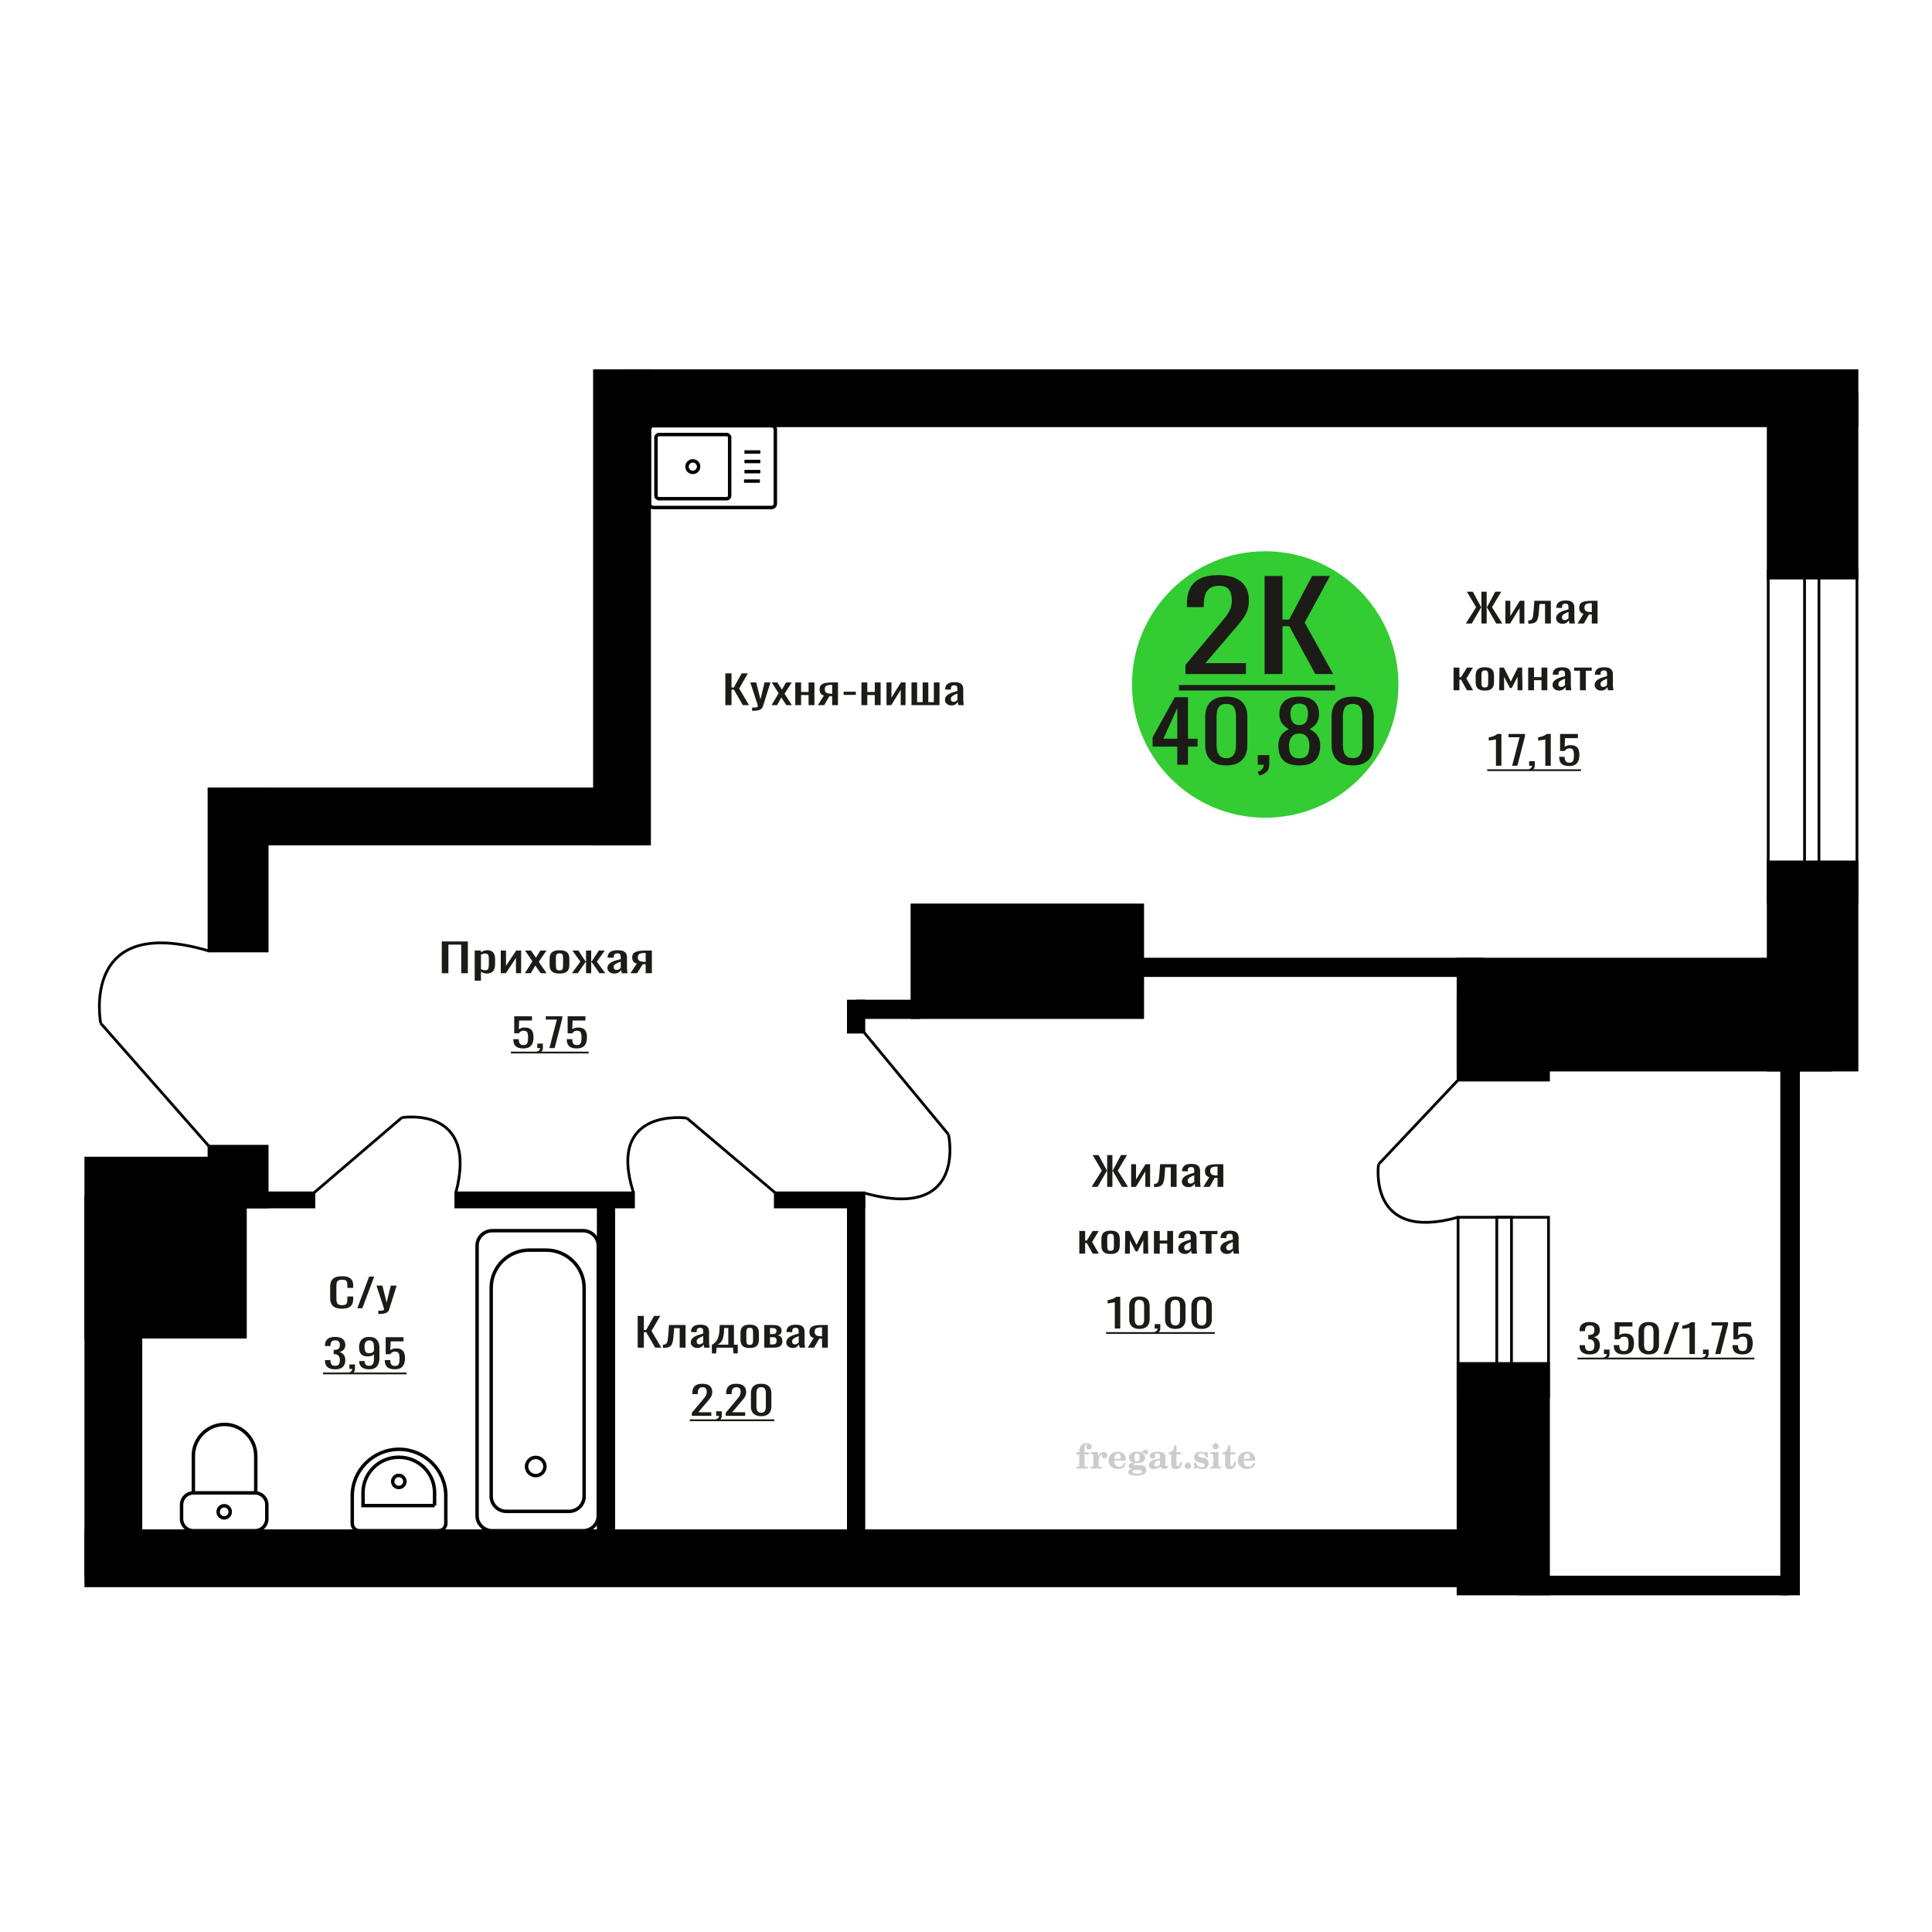 <?xml version="1.0" encoding="UTF-8"?>
<!DOCTYPE svg PUBLIC "-//W3C//DTD SVG 1.1//EN" "http://www.w3.org/Graphics/SVG/1.1/DTD/svg11.dtd">
<!-- Creator: CorelDRAW 2019 -->
<svg xmlns="http://www.w3.org/2000/svg" xml:space="preserve" width="140mm" height="140mm" version="1.1" style="shape-rendering:geometricPrecision; text-rendering:geometricPrecision; image-rendering:optimizeQuality; fill-rule:evenodd; clip-rule:evenodd"
viewBox="0 0 14000 14000"
 xmlns:xlink="http://www.w3.org/1999/xlink">
 <defs>
  <style type="text/css">
   <![CDATA[
    .str0 {stroke:black;stroke-width:25;stroke-miterlimit:22.926}
    .str2 {stroke:black;stroke-width:25.01;stroke-miterlimit:22.926}
    .str1 {stroke:black;stroke-width:20;stroke-miterlimit:22.926}
    .fil1 {fill:none}
    .fil5 {fill:black}
    .fil4 {fill:#1C1B17}
    .fil3 {fill:#33CC33}
    .fil0 {fill:#1C1B17;fill-rule:nonzero}
    .fil2 {fill:#CCCCCC;fill-rule:nonzero}
   ]]>
  </style>
 </defs>
 <g id="Слой_x0020_1">
  <polygon class="fil0" points="3201.34,7052.41 3201.34,6822.09 3390.26,6822.09 3390.26,7052.41 3342.39,7052.41 3342.39,6845.12 3249.21,6845.12 3249.21,7052.41 "/>
  <path id="1" class="fil0" d="M3439.82 7106.44l0 -218.38 45.33 0 0 13.08c5.36,-4.17 11.86,-7.78 19.49,-10.81 7.62,-3.03 16.65,-4.55 27.11,-4.55 12.71,0 22.81,2.23 30.28,6.68 7.48,4.46 13.07,10.05 16.73,16.78 3.68,6.73 6.08,13.55 7.21,20.47 1.12,6.92 1.69,12.85 1.69,17.77l0 39.81c0,11.57 -1.69,22.51 -5.08,32.85 -3.38,10.33 -9.54,18.67 -18.43,25.02 -8.89,6.35 -21.39,9.52 -37.48,9.52 -8.76,0 -16.52,-1.46 -23.3,-4.4 -6.78,-2.94 -12.86,-6.31 -18.22,-10.1l0 66.26 -45.33 0zm77.96 -75.64c7.89,0 13.54,-1.94 16.93,-5.83 3.38,-3.89 5.51,-9.15 6.35,-15.78 0.85,-6.64 1.28,-13.93 1.28,-21.9l0 -39.81c0,-6.82 -0.57,-13.12 -1.7,-18.9 -1.13,-5.79 -3.53,-10.38 -7.19,-13.8 -3.68,-3.41 -9.46,-5.11 -17.37,-5.11 -5.93,0 -11.58,0.85 -16.96,2.56 -5.36,1.7 -10.02,3.69 -13.97,5.97l0 105.21c4.23,2.08 9.04,3.84 14.41,5.26 5.36,1.42 11.44,2.13 18.22,2.13z"/>
  <polygon id="2" class="fil0" points="3628.74,7052.41 3628.74,6888.06 3666.88,6888.06 3666.88,6998.67 3740.57,6888.06 3776.16,6888.06 3776.16,7052.41 3738.89,7052.41 3738.89,6940.94 3665.6,7052.41 "/>
  <polygon id="3" class="fil0" points="3803.27,7052.41 3858.33,6965.97 3804.54,6888.06 3847.76,6888.06 3883.76,6940.09 3915.52,6888.06 3960,6888.06 3904.08,6969.66 3960.85,7052.41 3917.64,7052.41 3879.1,6996.68 3846.06,7052.41 "/>
  <path id="4" class="fil0" d="M4054.46 7054.68c-18.08,0 -32.34,-2.46 -42.78,-7.39 -10.46,-4.93 -17.86,-11.94 -22.24,-21.04 -4.38,-9.1 -6.57,-19.81 -6.57,-32.13l0 -47.77c0,-12.32 2.19,-23.03 6.57,-32.13 4.38,-9.1 11.78,-16.12 22.24,-21.05 10.44,-4.92 24.7,-7.39 42.78,-7.39 18.07,0 32.26,2.47 42.56,7.39 10.31,4.93 17.66,11.95 22.04,21.05 4.38,9.1 6.57,19.81 6.57,32.13l0 47.77c0,12.32 -2.19,23.03 -6.57,32.13 -4.38,9.1 -11.73,16.11 -22.04,21.04 -10.3,4.93 -24.49,7.39 -42.56,7.39zm0 -22.46c8.75,0 14.9,-1.7 18.43,-5.12 3.53,-3.41 5.65,-7.91 6.35,-13.5 0.7,-5.6 1.06,-11.43 1.06,-17.49l0 -51.47c0,-6.25 -0.36,-12.13 -1.06,-17.63 -0.7,-5.5 -2.82,-10 -6.35,-13.5 -3.53,-3.51 -9.68,-5.27 -18.43,-5.27 -8.76,0 -14.97,1.76 -18.63,5.27 -3.68,3.5 -5.87,8 -6.57,13.5 -0.72,5.5 -1.06,11.38 -1.06,17.63l0 51.47c0,6.06 0.34,11.89 1.06,17.49 0.7,5.59 2.89,10.09 6.57,13.5 3.66,3.42 9.87,5.12 18.63,5.12z"/>
  <polygon id="5" class="fil0" points="4144.26,7052.41 4205.68,6968.53 4148.08,6888.06 4191.28,6888.06 4243.39,6967.11 4246.77,6967.11 4246.77,6888.06 4284.04,6888.06 4284.04,6967.11 4287.44,6967.11 4339.11,6888.06 4382.31,6888.06 4324.71,6968.53 4386.13,7052.41 4344.19,7052.41 4287.44,6971.65 4284.04,6971.65 4284.04,7052.41 4246.77,7052.41 4246.77,6971.65 4242.95,6971.65 4186.2,7052.41 "/>
  <path id="6" class="fil0" d="M4450.53 7054.68c-9.61,0 -18.07,-1.84 -25.42,-5.54 -7.34,-3.7 -13.14,-8.44 -17.37,-14.22 -4.24,-5.78 -6.36,-11.89 -6.36,-18.34 0,-10.23 2.55,-18.86 7.63,-25.87 5.08,-7.02 12.07,-12.94 20.97,-17.78 8.9,-4.83 19.21,-9.05 30.91,-12.65 11.73,-3.6 24.08,-7.11 37.07,-10.52l0 -11.66c0,-6.63 -0.55,-12.13 -1.69,-16.49 -1.13,-4.36 -3.47,-7.63 -6.98,-9.81 -3.53,-2.18 -8.84,-3.27 -15.9,-3.27 -6.21,0 -11.21,0.95 -15.03,2.84 -3.81,1.9 -6.57,4.6 -8.27,8.11 -1.68,3.5 -2.53,7.63 -2.53,12.37l0 8.24 -44.9 -1.14c0.55,-18.19 6.78,-31.61 18.64,-40.23 11.86,-8.63 30.21,-12.94 55.06,-12.94 24.29,0 41.52,4.46 51.67,13.37 10.18,8.9 15.26,21.8 15.26,38.67l0 75.07c0,5.11 0.21,10.04 0.64,14.78 0.42,4.74 0.98,9.15 1.68,13.22 0.72,4.08 1.34,7.92 1.91,11.52l-41.5 0c-0.85,-3.03 -1.91,-6.87 -3.19,-11.52 -1.27,-4.64 -2.18,-8.86 -2.74,-12.65 -2.83,6.45 -8.27,12.46 -16.31,18.06 -8.05,5.59 -19.13,8.38 -33.25,8.38zm17.78 -26.16c4.52,0 8.76,-0.85 12.71,-2.55 3.95,-1.71 7.48,-3.65 10.59,-5.83 3.1,-2.18 5.23,-3.94 6.35,-5.26l0 -46.64c-7.05,2.66 -13.69,5.31 -19.9,7.96 -6.22,2.66 -11.65,5.45 -16.32,8.39 -4.66,2.94 -8.32,6.26 -11,9.95 -2.69,3.7 -4.03,7.92 -4.03,12.66 0,6.63 1.84,11.85 5.5,15.64 3.68,3.79 9.04,5.68 16.1,5.68z"/>
  <path id="7" class="fil0" d="M4568.27 7052.41l46.18 -69.67c-7.91,-2.08 -14.33,-5.21 -19.28,-9.38 -4.94,-4.17 -8.53,-9.29 -10.8,-15.35 -2.26,-6.07 -3.39,-12.89 -3.39,-20.48 0,-8.72 1.7,-16.21 5.09,-22.46 3.38,-6.26 8.75,-11.38 16.09,-15.36 7.35,-3.98 17.09,-6.92 29.23,-8.81 12.14,-1.9 27.11,-2.84 44.9,-2.84l47.44 0 0 164.35 -44.89 0 0 -64.83c-4.52,0 -8.33,-0.05 -11.45,-0.14 -3.09,-0.1 -6.49,-0.24 -10.15,-0.43l-40.26 65.4 -48.71 0zm105.49 -82.46c0.56,0 1.47,0 2.74,0 1.28,0 2.05,0 2.34,0l0 -64.55c-0.29,0 -1.06,0 -2.34,0 -1.27,0 -2.04,0 -2.33,0 -13.27,0 -23.79,1.09 -31.55,3.27 -7.77,2.18 -13.21,5.59 -16.31,10.24 -3.11,4.64 -4.66,10.85 -4.66,18.62 0,10.81 3.6,18.86 10.8,24.17 7.21,5.31 20.97,8.06 41.31,8.25z"/>
  <path class="fil1 str0" d="M4734.6 3677.6l855.95 0c15.36,0 27.92,-12.45 27.92,-27.65l0 -537.2c0,-15.21 -12.56,-27.65 -27.92,-27.65l-855.95 0c-15.36,0 -27.92,12.44 -27.92,27.65l0 537.2c0,15.2 12.56,27.65 27.92,27.65zm40.7 -63.81l490.14 0c12.06,0 21.91,-9.76 21.91,-21.69l0 -421.5c0,-11.93 -9.85,-21.69 -21.91,-21.69l-490.14 0c-12.05,0 -21.91,9.76 -21.91,21.69l0 421.5c0,11.93 9.86,21.69 21.91,21.69zm245.07 -190.75c23.26,0 42.11,-18.66 42.11,-41.69 0,-23.03 -18.85,-41.69 -42.11,-41.69 -23.25,0 -42.11,18.66 -42.11,41.69 0,23.03 18.86,41.69 42.11,41.69zm371.07 63.13l114.78 0m-111.59 -68.6l114.78 0m-114.78 -73.51l114.78 0m-114.78 -68.6l114.78 0"/>
  <path class="fil2" d="M7798.72 10539.34l0 -15.56 21.89 0 0 -4.94c0,-19.22 4.57,-34.11 13.75,-44.77 9.18,-10.66 22.06,-15.97 38.61,-15.97 11.6,0 20.78,2.38 27.57,7.12 6.79,4.73 10.21,11.11 10.21,19.14 0,5.96 -1.81,10.65 -5.44,14.07 -3.62,3.42 -8.64,5.1 -15.1,5.1 -5.31,0 -9.63,-1.56 -12.96,-4.69 -3.34,-3.13 -5.03,-7.16 -5.03,-12.06 0,-5.14 2.31,-9.71 6.96,-13.74 0.95,-0.95 1.44,-1.57 1.44,-1.81 0,-0.87 -0.41,-1.53 -1.19,-1.9 -0.83,-0.41 -2.14,-0.61 -4,-0.61 -6.13,0 -10.37,3.12 -12.71,9.34 -2.39,6.21 -3.58,18.85 -3.58,37.9l0 7.82 31.07 0 0 15.56 -31.07 0 0 80.01c0,3.62 0.74,6.09 2.26,7.41 1.52,1.31 4.45,1.97 8.77,1.97l13.17 0 0 12.35 -81.99 0 0 -12.35 10.83 -0.24c3.29,-0.17 5.51,-0.87 6.71,-2.19 1.15,-1.27 1.72,-3.58 1.72,-6.95l0 -80.01 -21.89 0z"/>
  <path id="1" class="fil2" d="M7902.84 10641.08l0 -12.35 11.57 -0.24c3.37,-0.25 5.64,-0.99 6.75,-2.23 1.11,-1.23 1.68,-3.54 1.68,-6.91l0 -73.92c0,-3.95 -0.86,-6.58 -2.63,-7.86 -1.77,-1.27 -5.43,-1.93 -10.99,-1.93 -0.74,0 -1.93,0.04 -3.58,0.12 -1.65,0.08 -2.88,0.12 -3.79,0.12l0 -12.1 55.03 -2.71 0 33.99c4.86,-11.15 10.62,-19.59 17.41,-25.27 6.75,-5.64 14.36,-8.48 22.88,-8.48 7.91,0 14.33,2.23 19.26,6.63 4.94,4.45 7.41,10.08 7.41,17 0,6.75 -1.81,12.14 -5.47,16.21 -3.66,4.08 -8.48,6.09 -14.45,6.09 -5.55,0 -10.08,-1.76 -13.58,-5.35 -3.5,-3.58 -5.27,-8.23 -5.27,-13.95 0,-2.26 0.37,-4.32 1.11,-6.25 0.7,-1.94 1.86,-3.79 3.38,-5.56 -9.18,2.96 -16.13,9.34 -20.95,19.06 -4.82,9.71 -7.24,22.39 -7.24,37.98l0 26.18c0,3.37 0.57,5.68 1.73,6.95 1.19,1.32 3.41,2.02 6.7,2.19l15.77 0.24 0 12.35 -82.73 0z"/>
  <path id="2" class="fil2" d="M8147.36 10600.33l10.86 5.19c-3.87,12.92 -10.62,22.76 -20.29,29.47 -9.71,6.71 -22.02,10.04 -36.96,10.04 -20.49,0 -37,-5.76 -49.59,-17.24 -12.55,-11.49 -18.85,-26.55 -18.85,-45.19 0,-18.61 6.25,-33.75 18.72,-45.36 12.52,-11.6 28.86,-17.41 49.02,-17.41 18.4,0 32.68,5.31 42.89,15.97 10.2,10.62 15.31,25.56 15.31,44.74l0 3.25 -82.97 0 0 1.69c0,14.28 2.88,25.06 8.6,32.35 5.76,7.28 14.32,10.9 25.64,10.9 8.27,0 15.56,-2.38 21.81,-7.16 6.3,-4.77 11.57,-11.85 15.81,-21.24zm-71.86 -29.38l37.94 0c2.6,0 4.41,-0.58 5.43,-1.69 1.03,-1.11 1.57,-3.17 1.57,-6.17 0,-10.62 -1.61,-18.36 -4.78,-23.17 -3.16,-4.82 -8.14,-7.25 -14.98,-7.25 -7.86,0 -13.87,3.17 -18.02,9.47 -4.12,6.34 -6.51,15.93 -7.16,28.81z"/>
  <path id="3" class="fil2" d="M8203.82 10645.57c-7.98,-2.02 -13.99,-4.98 -18.07,-8.98 -4.07,-3.99 -6.09,-8.89 -6.09,-14.77 0,-6.5 2.68,-11.85 8.07,-16.09 5.39,-4.2 13.17,-7.08 23.29,-8.61 -9.96,-2.67 -17.53,-7.03 -22.76,-13.17 -5.22,-6.09 -7.86,-13.54 -7.86,-22.3 0,-12.51 5.31,-22.72 15.93,-30.54 10.62,-7.86 24.49,-11.77 41.61,-11.77 6.05,0 11.73,0.62 17.12,1.81 5.39,1.19 10.62,3 15.68,5.39l4.24 -6.13c3.29,-4.69 7.24,-8.27 11.81,-10.83 4.57,-2.55 9.35,-3.82 14.33,-3.82 5.47,0 9.91,1.56 13.37,4.69 3.46,3.17 5.19,7.2 5.19,12.1 0,4.81 -1.32,8.77 -4,11.77 -2.63,3 -6.09,4.53 -10.33,4.53 -2.92,0 -5.39,-0.62 -7.49,-1.86 -2.1,-1.27 -3.78,-3.16 -5.06,-5.72 -0.49,-0.98 -0.78,-2.18 -0.95,-3.62 -0.24,-2.01 -1.11,-3.04 -2.55,-3.13 -1.44,0 -3.04,0.7 -4.81,2.1 -1.77,1.4 -3.21,3.17 -4.32,5.31 6.09,4.2 10.53,8.69 13.33,13.5 2.8,4.86 4.2,10.41 4.2,16.67 0,12.55 -5.1,22.39 -15.27,29.51 -10.17,7.12 -24.28,10.7 -42.35,10.7 -1.52,0 -3.66,-0.08 -6.42,-0.25 -2.72,-0.16 -4.69,-0.24 -5.89,-0.24 -3.78,0 -6.75,0.7 -8.84,2.14 -2.14,1.4 -3.22,3.33 -3.22,5.8 0,2.84 0.95,4.82 2.84,5.93 1.9,1.11 5.19,1.68 9.92,1.68l17.91 0c9.38,0 17.57,0.29 24.53,0.91 6.99,0.62 11.77,1.4 14.44,2.35 6.75,2.42 12.02,6.42 15.81,12.05 3.78,5.64 5.68,12.15 5.68,19.51 0,13.01 -6.18,23.01 -18.52,30.01 -12.35,6.99 -30.05,10.49 -53.14,10.49 -19.63,0 -34.4,-2.14 -44.32,-6.38 -9.92,-4.28 -14.9,-10.62 -14.9,-19.05 0,-5.56 2.43,-10.17 7.24,-13.92 4.82,-3.74 11.69,-6.33 20.62,-7.77zm12.14 6.87c-3.13,1.28 -5.35,2.76 -6.67,4.4 -1.31,1.65 -1.97,3.79 -1.97,6.46 0,5.4 2.34,9.39 7,11.94 4.65,2.59 11.89,3.87 21.73,3.87 13.33,0 23.21,-1.24 29.59,-3.66 6.38,-2.47 9.59,-6.26 9.59,-11.45 0,-4.07 -1.73,-7.03 -5.19,-8.84 -3.46,-1.82 -9.38,-2.72 -17.78,-2.72l-36.3 0zm4.2 -91.45c0,10.16 1.52,17.57 4.57,22.22 3.09,4.65 7.86,7 14.4,7 6.59,0 11.44,-2.35 14.61,-7.08 3.13,-4.69 4.7,-12.06 4.7,-22.14 0,-9.88 -1.57,-17.2 -4.7,-21.94 -3.17,-4.73 -8.02,-7.12 -14.61,-7.12 -6.54,0 -11.31,2.39 -14.4,7.12 -3.05,4.74 -4.57,12.06 -4.57,21.94z"/>
  <path id="4" class="fil2" d="M8406.15 10581.32c-14.61,2.35 -25.02,5.8 -31.2,10.37 -6.21,4.57 -9.3,10.99 -9.3,19.3 0,5.07 1.4,9.06 4.16,12.06 2.76,2.97 6.5,4.45 11.15,4.45 7.62,0 13.75,-2.84 18.32,-8.52 4.57,-5.68 6.87,-13.46 6.87,-23.34l0 -14.32zm38.28 31.28c0,3.95 0.7,6.75 2.1,8.44 1.4,1.68 3.7,2.51 6.83,2.51 1.44,0 3.09,-0.41 4.94,-1.28 1.85,-0.82 3,-1.23 3.5,-1.23 0.94,0 1.72,0.28 2.3,0.94 0.54,0.66 0.82,1.57 0.82,2.8 0,5.15 -2.92,9.84 -8.8,14.12 -5.89,4.24 -12.93,6.38 -21.12,6.38 -6.13,0 -11.36,-1.61 -15.68,-4.86 -4.36,-3.25 -6.91,-7.45 -7.74,-12.55 -6.75,5.51 -14.4,9.79 -22.96,12.84 -8.56,3.05 -17.37,4.57 -26.46,4.57 -11.82,0 -20.99,-2.55 -27.5,-7.7 -6.5,-5.14 -9.75,-12.39 -9.75,-21.73 0,-12.43 6.54,-22.43 19.59,-29.92 13.05,-7.53 33.71,-13.17 61.9,-16.96l0 -13.41c0,-8.69 -1.73,-14.82 -5.19,-18.44 -3.45,-3.62 -9.22,-5.43 -17.24,-5.43 -5.23,0 -9.63,0.86 -13.17,2.59 -3.58,1.73 -5.39,3.74 -5.39,5.97 0,0.57 1.07,2.22 3.21,4.98 2.14,2.71 3.21,5.76 3.21,9.17 0,4.65 -1.81,8.4 -5.48,11.28 -3.66,2.84 -8.43,4.28 -14.28,4.28 -5.97,0 -10.9,-1.73 -14.86,-5.18 -3.91,-3.46 -5.88,-7.78 -5.88,-13.01 0,-10.29 4.94,-18.27 14.82,-23.95 9.91,-5.64 23.87,-8.48 41.98,-8.48 10.12,0 19.01,1.03 26.71,3.09 7.65,2.01 13.99,5.06 18.97,9.05 3.95,3.09 6.71,6.54 8.27,10.45 1.57,3.87 2.35,9.84 2.35,17.87l0 52.8z"/>
  <path id="5" class="fil2" d="M8564.07 10594.41c0,0.57 0.09,1.44 0.21,2.59 0.12,1.15 0.16,2.02 0.16,2.59 0,14.45 -3.82,25.73 -11.48,33.83 -7.69,8.07 -18.35,12.1 -31.98,12.1 -12.43,0 -21.27,-2.92 -26.5,-8.8 -5.23,-5.85 -7.82,-16.18 -7.82,-30.99l0 -67.38 -17.78 0 0 -13.25c12.22,-0.78 21.73,-5.56 28.48,-14.24 6.75,-8.68 10.45,-20.95 11.11,-36.71l16.96 0 0 49.63 33.33 0 0 14.57 -33.33 0 0 65.44c0,8.36 0.78,13.91 2.3,16.63 1.53,2.76 4.2,4.12 8.07,4.12 4.73,0 8.31,-2.52 10.78,-7.5 2.43,-4.98 3.79,-12.51 4.04,-22.63l13.45 0z"/>
  <path id="6" class="fil2" d="M8607.74 10598.11c6.25,0 11.69,2.27 16.26,6.83 4.56,4.53 6.87,9.96 6.87,16.3 0,6.38 -2.26,11.86 -6.83,16.42 -4.53,4.57 -9.96,6.88 -16.3,6.88 -6.3,0 -11.69,-2.31 -16.22,-6.88 -4.57,-4.56 -6.83,-10.04 -6.83,-16.42 0,-6.25 2.31,-11.69 6.87,-16.25 4.57,-4.57 9.96,-6.88 16.18,-6.88z"/>
  <path id="7" class="fil2" d="M8652.6 10597.62l10.66 0c5.06,11.19 11.49,19.75 19.26,25.68 7.82,5.93 16.51,8.89 26.14,8.89 6.3,0 11.28,-1.4 14.94,-4.16 3.7,-2.8 5.55,-6.5 5.55,-11.19 0,-4.2 -1.6,-7.41 -4.85,-9.67 -3.25,-2.27 -10.17,-4.49 -20.79,-6.67 -18.23,-3.5 -31.07,-8.44 -38.52,-14.73 -7.45,-6.3 -11.15,-15.11 -11.15,-26.43 0,-12.55 4.15,-22.26 12.47,-29.14 8.31,-6.91 20.12,-10.37 35.39,-10.37 5.68,0 11.12,0.7 16.18,2.14 5.1,1.44 9.75,3.5 13.95,6.22l9.67 -6.63 10.17 0 1.19 39.51 -11.61 0c-4.32,-9.26 -9.91,-16.54 -16.75,-21.77 -6.83,-5.23 -14.15,-7.86 -22.02,-7.86 -5.96,0 -10.82,1.32 -14.56,3.99 -3.79,2.68 -5.68,6.01 -5.68,10.04 0,7.66 9.75,13.21 29.22,16.67 2.34,0.41 4.15,0.74 5.43,0.99 13.75,2.55 24.12,7.2 31.03,13.95 6.92,6.75 10.37,15.52 10.37,26.26 0,12.96 -4.36,23.21 -13.08,30.78 -8.73,7.62 -20.62,11.4 -35.73,11.4 -6.75,0 -13.17,-0.78 -19.18,-2.38 -6.05,-1.61 -11.48,-3.91 -16.42,-6.96l-10.62 7.37 -9.92 0 -0.74 -45.93z"/>
  <path id="8" class="fil2" d="M8787.64 10480.57c0,-6.13 2.1,-11.32 6.33,-15.56 4.24,-4.28 9.35,-6.42 15.4,-6.42 5.8,0 10.82,2.14 15.1,6.46 4.24,4.32 6.38,9.47 6.38,15.52 0,6.05 -2.1,11.23 -6.34,15.64 -4.24,4.4 -9.26,6.58 -15.14,6.58 -6.05,0 -11.16,-2.14 -15.4,-6.46 -4.23,-4.32 -6.33,-9.55 -6.33,-15.76zm42.22 138.74c0,3.46 0.58,5.84 1.69,7.08 1.15,1.23 3.42,1.93 6.79,2.1l9.8 0.24 0 12.35 -76.31 0 0 -12.35 10.74 -0.24c3.34,-0.17 5.6,-0.87 6.75,-2.19 1.2,-1.27 1.77,-3.62 1.77,-6.99l0 -73.92c0,-3.91 -0.86,-6.54 -2.63,-7.82 -1.77,-1.27 -5.39,-1.93 -10.87,-1.93 -0.74,0 -1.89,0.04 -3.58,0.12 -1.64,0.08 -2.92,0.12 -3.91,0.12l0 -12.1 59.76 -2.71 0 98.24z"/>
  <path id="9" class="fil2" d="M8954.73 10594.41c0,0.57 0.09,1.44 0.21,2.59 0.12,1.15 0.16,2.02 0.16,2.59 0,14.45 -3.82,25.73 -11.48,33.83 -7.69,8.07 -18.35,12.1 -31.98,12.1 -12.43,0 -21.27,-2.92 -26.5,-8.8 -5.23,-5.85 -7.82,-16.18 -7.82,-30.99l0 -67.38 -17.78 0 0 -13.25c12.22,-0.78 21.73,-5.56 28.48,-14.24 6.75,-8.68 10.45,-20.95 11.11,-36.71l16.96 0 0 49.63 33.33 0 0 14.57 -33.33 0 0 65.44c0,8.36 0.78,13.91 2.3,16.63 1.53,2.76 4.2,4.12 8.07,4.12 4.73,0 8.31,-2.52 10.78,-7.5 2.43,-4.98 3.79,-12.51 4.04,-22.63l13.45 0z"/>
  <path id="10" class="fil2" d="M9084.75 10600.33l10.86 5.19c-3.87,12.92 -10.62,22.76 -20.29,29.47 -9.71,6.71 -22.02,10.04 -36.96,10.04 -20.49,0 -37,-5.76 -49.59,-17.24 -12.55,-11.49 -18.85,-26.55 -18.85,-45.19 0,-18.61 6.25,-33.75 18.72,-45.36 12.52,-11.6 28.86,-17.41 49.02,-17.41 18.4,0 32.68,5.31 42.89,15.97 10.2,10.62 15.31,25.56 15.31,44.74l0 3.25 -82.97 0 0 1.69c0,14.28 2.88,25.06 8.6,32.35 5.76,7.28 14.32,10.9 25.64,10.9 8.27,0 15.56,-2.38 21.81,-7.16 6.3,-4.77 11.57,-11.85 15.81,-21.24zm-71.86 -29.38l37.94 0c2.6,0 4.41,-0.58 5.43,-1.69 1.03,-1.11 1.57,-3.17 1.57,-6.17 0,-10.62 -1.61,-18.36 -4.78,-23.17 -3.16,-4.82 -8.14,-7.25 -14.98,-7.25 -7.86,0 -13.87,3.17 -18.02,9.47 -4.12,6.34 -6.51,15.93 -7.16,28.81z"/>
  <circle class="fil3" cx="9168.07" cy="4960.05" r="965.47"/>
  <path class="fil0" d="M8531.04 5541.21l0 -130.93 -178.86 0 0 -67.58 160.6 -290.23 95.89 0 0 300.49 69.27 0 0 57.32 -69.27 0 0 130.93 -77.63 0zm-100.47 -188.25l100.47 0 0 -222.05 -100.47 222.05z"/>
  <path id="1" class="fil0" d="M8886.5 5546.64c-35.02,0 -63.82,-6.23 -86.4,-18.7 -22.58,-12.47 -39.32,-29.57 -50.23,-51.29 -10.91,-21.72 -16.36,-46.46 -16.36,-74.22l0 -210.58c0,-28.56 5.32,-53.6 15.98,-75.12 10.65,-21.52 27.27,-38.31 49.85,-50.38 22.58,-12.07 51.63,-18.1 87.16,-18.1 35.51,0 64.43,6.03 86.76,18.1 22.33,12.07 38.81,28.86 49.47,50.38 10.66,21.52 15.99,46.56 15.99,75.12l0 210.58c0,28.16 -5.45,53.1 -16.36,74.82 -10.92,21.72 -27.53,38.72 -49.86,50.99 -22.32,12.27 -51,18.4 -86,18.4zm0 -53.1c19.27,0 33.87,-4.42 43.76,-13.27 9.89,-8.85 16.74,-20.21 20.55,-34.09 3.81,-13.88 5.71,-28.26 5.71,-43.14l0 -211.79c0,-15.69 -1.78,-30.47 -5.34,-44.35 -3.54,-13.88 -10.26,-25.04 -20.17,-33.49 -9.89,-8.44 -24.73,-12.67 -44.51,-12.67 -19.8,0 -34.77,4.23 -44.91,12.67 -10.16,8.45 -17.01,19.61 -20.56,33.49 -3.55,13.88 -5.33,28.66 -5.33,44.35l0 211.79c0,14.88 1.91,29.26 5.72,43.14 3.8,13.88 10.9,25.24 21.3,34.09 10.41,8.85 24.99,13.27 43.78,13.27z"/>
  <path id="2" class="fil0" d="M9126.25 5620.25l-12.93 -27.75c13.7,-3.62 24.47,-9.96 32.34,-19.01 7.86,-9.05 11.8,-19.81 11.8,-32.28l-43.38 0 0 -69.39 83.72 0 0 68.18c0,21.32 -5.84,38.32 -17.51,50.99 -11.67,12.67 -29.68,22.42 -54.04,29.26z"/>
  <path id="3" class="fil0" d="M9415.49 5546.64c-37.05,0 -66.73,-5.83 -89.06,-17.5 -22.33,-11.66 -38.44,-28.26 -48.34,-49.78 -9.89,-21.52 -14.83,-46.76 -14.83,-75.72 0,-16.49 1.77,-30.97 5.32,-43.44 3.56,-12.47 8.75,-23.44 15.6,-32.89 6.85,-9.45 14.98,-17.7 24.36,-24.74 9.39,-7.04 19.67,-13.37 30.83,-19 -20.29,-10.86 -36.79,-25.04 -49.47,-42.54 -12.69,-17.5 -19.04,-39.72 -19.04,-66.68 0,-25.74 5.09,-48.06 15.23,-66.97 10.15,-18.91 26.01,-33.49 47.57,-43.75 21.57,-10.25 48.84,-15.38 81.83,-15.38 32.97,0 59.99,5.13 81.05,15.38 21.06,10.26 36.67,24.84 46.81,43.75 10.15,18.91 15.23,41.23 15.23,66.97 0,27.36 -6.22,49.68 -18.65,66.98 -12.44,17.3 -29.05,31.38 -49.85,42.24 11.16,5.63 21.43,11.96 30.82,19 9.38,7.04 17.5,15.29 24.35,24.74 6.85,9.45 12.19,20.42 15.99,32.89 3.81,12.47 5.71,26.95 5.71,43.44 0,28.96 -4.94,54.2 -14.85,75.72 -9.89,21.52 -25.87,38.12 -47.94,49.78 -22.08,11.67 -51.64,17.5 -88.67,17.5zm0 -51.29c19.78,0 35,-4.02 45.66,-12.06 10.66,-8.05 17.89,-18.91 21.69,-32.59 3.81,-13.67 5.71,-28.96 5.71,-45.85 0,-15.29 -2.16,-29.67 -6.47,-43.15 -4.31,-13.47 -11.79,-24.53 -22.45,-33.18 -10.66,-8.65 -25.37,-12.97 -44.14,-12.97 -18.78,0 -33.62,4.22 -44.53,12.67 -10.91,8.44 -18.66,19.41 -23.22,32.88 -4.57,13.48 -6.85,28.06 -6.85,43.75 0,16.89 2.03,32.18 6.09,45.85 4.06,13.68 11.54,24.54 22.45,32.59 10.91,8.04 26.27,12.06 46.06,12.06zm0 -241.35c17.24,-0.4 30.31,-4.62 39.19,-12.67 8.88,-8.04 15.1,-18.4 18.65,-31.07 3.55,-12.67 5.33,-25.85 5.33,-39.53 0,-20.11 -4.56,-37.2 -13.71,-51.28 -9.13,-14.08 -25.62,-21.12 -49.46,-21.12 -23.86,0 -40.61,7.04 -50.25,21.12 -9.63,14.08 -14.45,31.17 -14.45,51.28 0,13.68 1.78,26.86 5.32,39.53 3.56,12.67 10.03,23.03 19.42,31.07 9.38,8.05 22.7,12.27 39.96,12.67z"/>
  <path id="4" class="fil0" d="M9802.15 5546.64c-35.02,0 -63.82,-6.23 -86.4,-18.7 -22.58,-12.47 -39.32,-29.57 -50.23,-51.29 -10.91,-21.72 -16.36,-46.46 -16.36,-74.22l0 -210.58c0,-28.56 5.32,-53.6 15.98,-75.12 10.65,-21.52 27.28,-38.31 49.86,-50.38 22.58,-12.07 51.63,-18.1 87.15,-18.1 35.51,0 64.43,6.03 86.76,18.1 22.33,12.07 38.82,28.86 49.48,50.38 10.66,21.52 15.98,46.56 15.98,75.12l0 210.58c0,28.16 -5.45,53.1 -16.36,74.82 -10.91,21.72 -27.53,38.72 -49.85,50.99 -22.33,12.27 -51.01,18.4 -86.01,18.4zm0 -53.1c19.27,0 33.87,-4.42 43.76,-13.27 9.89,-8.85 16.74,-20.21 20.55,-34.09 3.81,-13.88 5.71,-28.26 5.71,-43.14l0 -211.79c0,-15.69 -1.78,-30.47 -5.33,-44.35 -3.55,-13.88 -10.27,-25.04 -20.17,-33.49 -9.89,-8.44 -24.74,-12.67 -44.52,-12.67 -19.79,0 -34.77,4.23 -44.91,12.67 -10.15,8.45 -17,19.61 -20.56,33.49 -3.54,13.88 -5.32,28.66 -5.32,44.35l0 211.79c0,14.88 1.9,29.26 5.71,43.14 3.8,13.88 10.9,25.24 21.31,34.09 10.4,8.85 24.99,13.27 43.77,13.27z"/>
  <path class="fil0" d="M8590.32 4884.15l0 -66.64 236.28 -281.45c17.59,-21.05 33.84,-40.63 48.75,-58.75 14.92,-18.12 27.15,-37.26 36.7,-57.43 9.56,-20.17 14.33,-43.4 14.33,-69.71 0,-32.73 -6.88,-58.45 -20.64,-77.16 -13.76,-18.7 -37.84,-28.05 -72.26,-28.05 -29.06,0 -51.61,6.13 -67.67,18.41 -16.05,12.27 -27.15,28.35 -33.27,48.22 -6.11,19.88 -9.17,41.21 -9.17,64.01l0 23.67 -122.73 0 0 -24.55c0,-42.67 7.45,-79.35 22.37,-110.04 14.91,-30.68 38.99,-54.5 72.26,-71.46 33.25,-16.95 77.42,-25.42 132.48,-25.42 74.93,0 130.76,16.22 167.46,48.66 36.71,32.44 55.06,77.3 55.06,134.59 0,30.4 -4.78,56.99 -14.34,79.79 -9.56,22.8 -21.99,44.13 -37.28,64.01 -15.29,19.87 -32.12,40.33 -50.47,61.37l-213.34 249.02 293.63 0 0 78.91 -438.15 0z"/>
  <polygon id="1" class="fil0" points="9163.83,4884.15 9163.83,4173.93 9293.44,4173.93 9293.44,4489.59 9341.61,4489.59 9507.93,4173.93 9637.55,4173.93 9454.02,4511.51 9660.49,4884.15 9530.88,4884.15 9342.76,4537.81 9293.44,4537.81 9293.44,4884.15 "/>
  <polygon id="2" class="fil4" points="8543.29,4963.86 9674.25,4963.86 9674.25,5003.72 8543.29,5003.72 "/>
  <polygon class="fil0" points="5256.11,5109.67 5256.11,4879.35 5300.83,4879.35 5300.83,4981.72 5317.47,4981.72 5374.86,4879.35 5419.58,4879.35 5356.25,4988.83 5427.49,5109.67 5382.76,5109.67 5317.86,4997.36 5300.83,4997.36 5300.83,5109.67 "/>
  <path id="1" class="fil0" d="M5450.05 5150.9l0 -23.32c10.29,0 18.46,-0.33 24.53,-0.99 6.06,-0.67 10.42,-1.9 13.07,-3.7 2.63,-1.8 3.95,-4.31 3.95,-7.53 0,-1.71 -0.92,-5.5 -2.77,-11.38 -1.85,-5.87 -3.83,-12.13 -5.93,-18.76l-45.92 -139.9 42.75 0 30.87 122.84 29.68 -122.84 42.74 0 -54.62 173.45c-2.36,7.96 -6.72,14.26 -13.05,18.91 -6.34,4.64 -14.45,8.01 -24.35,10.09 -9.88,2.09 -21.82,3.13 -35.81,3.13l-5.14 0z"/>
  <polygon id="2" class="fil0" points="5590.94,5109.67 5642.39,5023.23 5592.13,4945.32 5632.49,4945.32 5666.14,4997.36 5695.83,4945.32 5737.38,4945.32 5685.14,5026.93 5738.17,5109.67 5697.8,5109.67 5661.79,5053.94 5630.92,5109.67 "/>
  <polygon id="3" class="fil0" points="5762.71,5109.67 5762.71,4945.32 5805.07,4945.32 5805.07,5014.42 5859.28,5014.42 5859.28,4945.32 5901.64,4945.32 5901.64,5109.67 5859.28,5109.67 5859.28,5036.59 5805.07,5036.59 5805.07,5109.67 "/>
  <path id="4" class="fil0" d="M5926.96 5109.67l43.15 -69.66c-7.39,-2.09 -13.39,-5.22 -18.01,-9.39 -4.62,-4.17 -7.99,-9.28 -10.09,-15.35 -2.12,-6.07 -3.17,-12.89 -3.17,-20.47 0,-8.72 1.58,-16.21 4.76,-22.47 3.16,-6.25 8.17,-11.37 15.03,-15.35 6.86,-3.98 15.96,-6.92 27.31,-8.82 11.34,-1.89 25.33,-2.84 41.95,-2.84l44.34 0 0 164.35 -41.96 0 0 -64.83c-4.23,0 -7.79,-0.05 -10.69,-0.14 -2.91,-0.1 -6.07,-0.24 -9.5,-0.43l-37.6 65.4 -45.52 0zm98.55 -82.46c0.53,0 1.39,0 2.58,0 1.19,0 1.92,0 2.18,0l0 -64.54c-0.26,0 -0.99,0 -2.18,0 -1.19,0 -1.91,0 -2.17,0 -12.41,0 -22.23,1.09 -29.49,3.27 -7.26,2.18 -12.34,5.59 -15.24,10.23 -2.91,4.65 -4.35,10.85 -4.35,18.63 0,10.8 3.36,18.86 10.09,24.17 6.72,5.3 19.6,8.05 38.58,8.24z"/>
  <polygon id="5" class="fil0" points="6113.37,5035.46 6113.37,5012.43 6201.64,5012.43 6201.64,5035.46 "/>
  <polygon id="6" class="fil0" points="6242.39,5109.67 6242.39,4945.32 6284.75,4945.32 6284.75,5014.42 6338.97,5014.42 6338.97,4945.32 6381.32,4945.32 6381.32,5109.67 6338.97,5109.67 6338.97,5036.59 6284.75,5036.59 6284.75,5109.67 "/>
  <polygon id="7" class="fil0" points="6424.06,5109.67 6424.06,4945.32 6459.68,4945.32 6459.68,5055.93 6528.55,4945.32 6561.79,4945.32 6561.79,5109.67 6526.97,5109.67 6526.97,4998.21 6458.49,5109.67 "/>
  <polygon id="8" class="fil0" points="6604.93,5109.67 6604.93,4945.32 6645.7,4945.32 6645.7,5088.06 6686.07,5088.06 6686.07,4945.32 6726.84,4945.32 6726.84,5088.06 6767.2,5088.06 6767.2,4945.32 6807.97,4945.32 6807.97,5109.67 "/>
  <path id="9" class="fil0" d="M6893.47 5111.94c-8.98,0 -16.9,-1.84 -23.75,-5.54 -6.86,-3.7 -12.28,-8.44 -16.23,-14.22 -3.97,-5.78 -5.94,-11.89 -5.94,-18.34 0,-10.23 2.38,-18.86 7.12,-25.87 4.75,-7.02 11.28,-12.94 19.6,-17.77 8.31,-4.84 17.94,-9.05 28.89,-12.66 10.95,-3.6 22.49,-7.1 34.63,-10.52l0 -11.65c0,-6.64 -0.53,-12.14 -1.59,-16.5 -1.04,-4.36 -3.23,-7.63 -6.53,-9.81 -3.3,-2.18 -8.24,-3.27 -14.84,-3.27 -5.8,0 -10.48,0.95 -14.04,2.85 -3.56,1.89 -6.14,4.59 -7.73,8.1 -1.58,3.51 -2.36,7.63 -2.36,12.37l0 8.25 -41.96 -1.14c0.52,-18.2 6.32,-31.61 17.42,-40.24 11.08,-8.62 28.23,-12.93 51.44,-12.93 22.69,0 38.8,4.45 48.29,13.36 9.49,8.91 14.25,21.8 14.25,38.67l0 75.07c0,5.11 0.2,10.04 0.59,14.78 0.4,4.74 0.93,9.15 1.59,13.22 0.65,4.08 1.25,7.92 1.78,11.52l-38.8 0c-0.78,-3.03 -1.78,-6.87 -2.96,-11.52 -1.18,-4.64 -2.05,-8.86 -2.58,-12.65 -2.63,6.45 -7.71,12.46 -15.22,18.06 -7.53,5.59 -17.89,8.38 -31.07,8.38zm16.62 -26.15c4.22,0 8.17,-0.86 11.87,-2.56 3.69,-1.71 6.99,-3.65 9.9,-5.83 2.89,-2.18 4.87,-3.94 5.93,-5.26l0 -46.63c-6.6,2.65 -12.79,5.3 -18.6,7.96 -5.8,2.65 -10.88,5.45 -15.24,8.38 -4.36,2.94 -7.78,6.26 -10.29,9.96 -2.5,3.69 -3.76,7.91 -3.76,12.65 0,6.63 1.72,11.85 5.14,15.64 3.44,3.79 8.45,5.69 15.05,5.69z"/>
  <path class="fil0" d="M3791.95 7597.12c-17.97,0 -32.25,-2.65 -42.83,-7.96 -10.58,-5.3 -18.15,-12.98 -22.7,-23.03 -4.55,-10.05 -6.83,-21.99 -6.83,-35.83l39.5 0c0,6.83 0.74,13.51 2.22,20.05 1.47,6.54 4.61,11.94 9.41,16.21 4.79,4.26 12.11,6.4 21.97,6.4 10.82,0 18.57,-2.42 23.24,-7.26 4.68,-4.83 7.64,-11.37 8.86,-19.62 1.23,-8.24 1.85,-17.58 1.85,-28 0,-10.43 -0.74,-19.29 -2.22,-26.59 -1.48,-7.3 -4.55,-12.89 -9.23,-16.78 -4.67,-3.88 -12.05,-5.83 -22.14,-5.83 -8.13,0 -15.01,1.95 -20.67,5.83 -5.66,3.89 -9.85,8.3 -12.55,13.22l-33.6 0 0 -123.4 128.83 0 0 30.42 -93.02 0 -2.59 63.7c4.94,-3.98 11.02,-7.11 18.28,-9.39 7.26,-2.27 15.57,-3.41 24.91,-3.41 16.24,0 28.98,2.94 38.21,8.82 9.23,5.87 15.75,13.93 19.56,24.17 3.81,10.23 5.72,21.98 5.72,35.25 0,11.76 -1.1,22.71 -3.32,32.85 -2.21,10.14 -6.09,18.95 -11.62,26.44 -5.54,7.49 -13.11,13.32 -22.7,17.49 -9.61,4.17 -21.79,6.25 -36.54,6.25z"/>
  <path id="1" class="fil0" d="M3898.99 7632.1l-6.28 -13.08c6.64,-1.71 11.87,-4.69 15.69,-8.96 3.82,-4.26 5.72,-9.33 5.72,-15.21l-21.04 0 0 -32.7 40.61 0 0 32.13c0,10.05 -2.83,18.06 -8.49,24.03 -5.66,5.97 -14.4,10.57 -26.21,13.79z"/>
  <polygon id="2" class="fil0" points="3981.29,7594.85 4035.19,7388.41 3955.09,7388.41 3955.09,7364.53 4074.69,7364.53 4074.69,7379.31 4019.31,7594.85 "/>
  <path id="3" class="fil0" d="M4179.15 7597.12c-17.97,0 -32.25,-2.65 -42.83,-7.96 -10.58,-5.3 -18.14,-12.98 -22.7,-23.03 -4.54,-10.05 -6.83,-21.99 -6.83,-35.83l39.5 0c0,6.83 0.74,13.51 2.22,20.05 1.47,6.54 4.61,11.94 9.41,16.21 4.79,4.26 12.12,6.4 21.97,6.4 10.83,0 18.58,-2.42 23.25,-7.26 4.67,-4.83 7.63,-11.37 8.85,-19.62 1.23,-8.24 1.86,-17.58 1.86,-28 0,-10.43 -0.74,-19.29 -2.22,-26.59 -1.48,-7.3 -4.56,-12.89 -9.23,-16.78 -4.67,-3.88 -12.06,-5.83 -22.15,-5.83 -8.12,0 -15,1.95 -20.66,5.83 -5.66,3.89 -9.86,8.3 -12.56,13.22l-33.59 0 0 -123.4 128.82 0 0 30.42 -93.02 0 -2.58 63.7c4.93,-3.98 11.02,-7.11 18.27,-9.39 7.26,-2.27 15.57,-3.41 24.92,-3.41 16.24,0 28.97,2.94 38.2,8.82 9.23,5.87 15.76,13.93 19.56,24.17 3.82,10.23 5.73,21.98 5.73,35.25 0,11.76 -1.11,22.71 -3.33,32.85 -2.2,10.14 -6.08,18.95 -11.61,26.44 -5.55,7.49 -13.12,13.32 -22.71,17.49 -9.6,4.17 -21.78,6.25 -36.54,6.25z"/>
  <polygon id="4" class="fil4" points="3702.24,7620.7 4265.15,7620.7 4265.15,7633.63 3702.24,7633.63 "/>
  <path class="fil1 str1" d="M729.61 7414.63c0,0 -154.95,-801.64 784.88,-523.65"/>
  <line class="fil1 str1" x1="1514.49" y1="8306.14" x2="729.61" y2= "7414.63" />
  <path class="fil1 str2" d="M3669.46 10951.95l453.36 0c60.49,0 109.97,-49.01 109.97,-108.91l0 -1511.96c0,-149.77 -123.72,-272.31 -274.93,-272.31l-123.44 0c-151.22,0 -274.93,122.54 -274.93,272.31l0 1511.96c0,59.9 49.49,108.91 109.97,108.91zm-102.4 140.4l658.15 0c60.49,0 109.98,-49.02 109.98,-108.92l0 -1956.43c0,-59.91 -49.49,-108.92 -109.98,-108.92l-658.15 0c-60.48,0 -109.97,49.01 -109.97,108.92l0 1956.43c0,59.9 49.49,108.92 109.97,108.92zm315.06 -399.43c36.79,0 66.62,-29.55 66.62,-65.99 0,-36.44 -29.83,-65.99 -66.62,-65.99 -36.8,0 -66.63,29.55 -66.63,65.99 0,36.44 29.83,65.99 66.63,65.99z"/>
  <path class="fil1 str0" d="M3177.77 11092.35l-572.46 0c-28.99,0 -52.69,-23.54 -52.69,-52.33l0 -201.36c0,-185.12 152.51,-336.58 338.92,-336.58l0.01 0c186.41,0 338.92,151.46 338.92,336.58l0 201.36c0,28.79 -23.71,52.33 -52.7,52.33zm-28.66 -182.1l-518.43 0 0 -94.85c0,-140.55 115.79,-255.54 257.32,-255.54l3.79 0c141.52,0 257.32,114.99 257.32,255.54l0 94.85zm-259.22 -131.41c-24.35,0 -44.09,-19.61 -44.09,-43.79 0,-24.19 19.74,-43.79 44.09,-43.79 24.36,0 44.1,19.6 44.1,43.79 0,24.18 -19.74,43.79 -44.1,43.79z"/>
  <path class="fil0" d="M10840.25 5548.7l0 -190.51c-0.25,0.19 -3.01,0.75 -8.29,1.7 -5.3,0.95 -11.27,1.9 -17.9,2.85 -6.65,0.94 -12.56,1.8 -17.72,2.55 -5.17,0.76 -7.88,1.14 -8.13,1.14l0 -23.03c4.18,-0.76 9.05,-1.8 14.58,-3.13 5.54,-1.33 11.2,-2.94 16.98,-4.83 5.79,-1.9 11.32,-4.27 16.61,-7.11 5.29,-2.84 9.78,-6.16 13.48,-9.95l29.89 0 0 230.32 -39.5 0z"/>
  <polygon id="1" class="fil0" points="10957.63,5548.7 11011.53,5342.26 10931.43,5342.26 10931.43,5318.38 11051.03,5318.38 11051.03,5333.16 10995.65,5548.7 "/>
  <path id="2" class="fil0" d="M11086.83 5585.95l-6.28 -13.08c6.64,-1.71 11.87,-4.69 15.69,-8.96 3.82,-4.26 5.73,-9.33 5.73,-15.21l-21.05 0 0 -32.7 40.61 0 0 32.13c0,10.05 -2.83,18.06 -8.49,24.03 -5.66,5.97 -14.4,10.57 -26.21,13.79z"/>
  <path id="3" class="fil0" d="M11197.92 5548.7l0 -190.51c-0.24,0.19 -3.01,0.75 -8.29,1.7 -5.3,0.95 -11.27,1.9 -17.9,2.85 -6.65,0.94 -12.56,1.8 -17.72,2.55 -5.17,0.76 -7.88,1.14 -8.13,1.14l0 -23.03c4.18,-0.76 9.05,-1.8 14.58,-3.13 5.54,-1.33 11.2,-2.94 16.98,-4.83 5.79,-1.9 11.32,-4.27 16.61,-7.11 5.29,-2.84 9.78,-6.16 13.48,-9.95l29.89 0 0 230.32 -39.5 0z"/>
  <path id="4" class="fil0" d="M11370.68 5550.97c-17.97,0 -32.25,-2.65 -42.83,-7.96 -10.58,-5.3 -18.15,-12.98 -22.7,-23.03 -4.55,-10.05 -6.83,-21.99 -6.83,-35.83l39.5 0c0,6.83 0.74,13.51 2.22,20.05 1.47,6.54 4.61,11.94 9.41,16.21 4.79,4.26 12.11,6.4 21.97,6.4 10.82,0 18.57,-2.42 23.25,-7.26 4.67,-4.83 7.63,-11.37 8.85,-19.62 1.23,-8.24 1.86,-17.58 1.86,-28 0,-10.43 -0.74,-19.29 -2.22,-26.59 -1.48,-7.3 -4.56,-12.89 -9.23,-16.78 -4.68,-3.88 -12.06,-5.83 -22.15,-5.83 -8.13,0 -15.01,1.95 -20.67,5.83 -5.66,3.89 -9.85,8.3 -12.55,13.22l-33.59 0 0 -123.4 128.82 0 0 30.42 -93.02 0 -2.59 63.7c4.94,-3.98 11.03,-7.11 18.28,-9.39 7.26,-2.27 15.57,-3.41 24.91,-3.41 16.24,0 28.98,2.94 38.21,8.82 9.23,5.87 15.76,13.93 19.56,24.17 3.82,10.23 5.72,21.98 5.72,35.25 0,11.76 -1.1,22.71 -3.32,32.85 -2.21,10.14 -6.09,18.95 -11.62,26.44 -5.54,7.49 -13.11,13.32 -22.7,17.49 -9.61,4.17 -21.78,6.25 -36.54,6.25z"/>
  <polygon id="5" class="fil4" points="10777.14,5574.55 11456.68,5574.55 11456.68,5587.48 10777.14,5587.48 "/>
  <polygon class="fil0" points="10621.99,4517.93 10696.24,4400.21 10629.49,4287.61 10672.53,4287.61 10732.58,4398.79 10734.94,4398.79 10734.94,4287.61 10772.86,4287.61 10772.86,4398.79 10775.62,4398.79 10835.27,4287.61 10878.7,4287.61 10811.57,4400.21 10886.21,4517.93 10842.36,4517.93 10776.01,4402.77 10772.86,4402.77 10772.86,4517.93 10734.94,4517.93 10734.94,4402.77 10732.18,4402.77 10665.44,4517.93 "/>
  <polygon id="1" class="fil0" points="10908.72,4517.93 10908.72,4353.58 10944.27,4353.58 10944.27,4464.19 11012.99,4353.58 11046.17,4353.58 11046.17,4517.93 11011.42,4517.93 11011.42,4406.46 10943.08,4517.93 "/>
  <path id="2" class="fil0" d="M11074.6 4519.35l0 -23.03c7.91,0 14.16,-1.14 18.77,-3.41 4.61,-2.28 8.16,-6.12 10.66,-11.52 2.5,-5.4 4.41,-12.7 5.73,-21.89 1.32,-9.2 2.5,-20.71 3.55,-34.55l5.14 -71.37 119.66 0 0 164.35 -42.25 0 0 -141.32 -40.28 0 -3.56 48.34c-1.32,18.76 -3.23,34.31 -5.73,46.63 -2.5,12.32 -6.38,21.94 -11.64,28.86 -5.28,6.92 -12.32,11.8 -21.14,14.65 -8.82,2.84 -20.21,4.26 -34.16,4.26l-4.75 0z"/>
  <path id="3" class="fil0" d="M11321.85 4520.2c-8.95,0 -16.84,-1.84 -23.69,-5.54 -6.85,-3.7 -12.25,-8.44 -16.2,-14.22 -3.96,-5.78 -5.93,-11.89 -5.93,-18.34 0,-10.23 2.38,-18.86 7.11,-25.87 4.74,-7.02 11.25,-12.94 19.56,-17.78 8.29,-4.83 17.9,-9.05 28.82,-12.65 10.93,-3.6 22.45,-7.11 34.56,-10.52l0 -11.66c0,-6.63 -0.51,-12.13 -1.57,-16.49 -1.06,-4.36 -3.24,-7.63 -6.51,-9.81 -3.3,-2.18 -8.24,-3.27 -14.82,-3.27 -5.8,0 -10.46,0.95 -14.02,2.84 -3.56,1.9 -6.13,4.6 -7.71,8.11 -1.57,3.5 -2.36,7.63 -2.36,12.37l0 8.24 -41.86 -1.14c0.51,-18.19 6.32,-31.61 17.37,-40.23 11.06,-8.63 28.17,-12.94 51.34,-12.94 22.65,0 38.71,4.46 48.18,13.37 9.49,8.9 14.23,21.8 14.23,38.67l0 75.07c0,5.11 0.19,10.04 0.59,14.78 0.39,4.74 0.92,9.15 1.57,13.22 0.67,4.08 1.25,7.92 1.78,11.52l-38.7 0c-0.79,-3.03 -1.77,-6.87 -2.97,-11.52 -1.18,-4.64 -2.03,-8.86 -2.55,-12.65 -2.64,6.45 -7.71,12.46 -15.21,18.06 -7.5,5.59 -17.84,8.38 -31.01,8.38zm16.59 -26.16c4.21,0 8.17,-0.85 11.85,-2.55 3.68,-1.71 6.97,-3.65 9.87,-5.83 2.89,-2.18 4.88,-3.94 5.92,-5.26l0 -46.64c-6.57,2.66 -12.77,5.31 -18.56,7.96 -5.79,2.66 -10.86,5.45 -15.21,8.39 -4.34,2.94 -7.76,6.26 -10.26,9.95 -2.5,3.7 -3.75,7.92 -3.75,12.66 0,6.63 1.71,11.85 5.12,15.64 3.43,3.79 8.43,5.68 15.02,5.68z"/>
  <path id="4" class="fil0" d="M11431.64 4517.93l43.06 -69.67c-7.38,-2.08 -13.36,-5.21 -17.98,-9.38 -4.61,-4.17 -7.95,-9.29 -10.07,-15.35 -2.11,-6.07 -3.16,-12.89 -3.16,-20.48 0,-8.72 1.58,-16.21 4.75,-22.46 3.15,-6.26 8.15,-11.38 15,-15.36 6.85,-3.98 15.93,-6.92 27.25,-8.81 11.32,-1.9 25.28,-2.84 41.86,-2.84l44.24 0 0 164.35 -41.86 0 0 -64.83c-4.21,0 -7.77,-0.05 -10.67,-0.14 -2.89,-0.1 -6.05,-0.24 -9.47,-0.43l-37.53 65.4 -45.42 0zm98.35 -82.46c0.53,0 1.38,0 2.56,0 1.19,0 1.92,0 2.18,0l0 -64.55c-0.26,0 -0.99,0 -2.18,0 -1.18,0 -1.9,0 -2.17,0 -12.37,0 -22.18,1.09 -29.42,3.27 -7.25,2.18 -12.32,5.59 -15.21,10.24 -2.9,4.64 -4.34,10.85 -4.34,18.62 0,10.81 3.36,18.86 10.07,24.17 6.72,5.31 19.55,8.06 38.51,8.25z"/>
  <polygon id="5" class="fil0" points="10533.11,5001.89 10533.11,4837.54 10575.38,4837.54 10575.38,4906.92 10587.22,4906.92 10630.27,4837.54 10673.72,4837.54 10625.93,4917.15 10674.51,5001.89 10630.27,5001.89 10587.22,4925.12 10575.38,4925.12 10575.38,5001.89 "/>
  <path id="6" class="fil0" d="M10759.83 5004.16c-16.86,0 -30.15,-2.46 -39.89,-7.39 -9.75,-4.93 -16.65,-11.94 -20.74,-21.04 -4.08,-9.1 -6.12,-19.81 -6.12,-32.13l0 -47.77c0,-12.32 2.04,-23.03 6.12,-32.13 4.09,-9.1 10.99,-16.12 20.74,-21.05 9.74,-4.92 23.03,-7.39 39.89,-7.39 16.85,0 30.07,2.47 39.68,7.39 9.62,4.93 16.46,11.95 20.55,21.05 4.08,9.1 6.12,19.81 6.12,32.13l0 47.77c0,12.32 -2.04,23.03 -6.12,32.13 -4.09,9.1 -10.93,16.11 -20.55,21.04 -9.61,4.93 -22.83,7.39 -39.68,7.39zm0 -22.46c8.16,0 13.89,-1.7 17.18,-5.12 3.3,-3.41 5.27,-7.91 5.92,-13.5 0.65,-5.6 0.99,-11.43 0.99,-17.49l0 -51.47c0,-6.25 -0.34,-12.13 -0.99,-17.63 -0.65,-5.5 -2.62,-10 -5.92,-13.5 -3.29,-3.51 -9.02,-5.27 -17.18,-5.27 -8.17,0 -13.96,1.76 -17.37,5.27 -3.44,3.5 -5.48,8 -6.13,13.5 -0.67,5.5 -0.99,11.38 -0.99,17.63l0 51.47c0,6.06 0.32,11.89 0.99,17.49 0.65,5.59 2.69,10.09 6.13,13.5 3.41,3.42 9.2,5.12 17.37,5.12z"/>
  <polygon id="7" class="fil0" points="10863.7,5001.89 10866.07,4837.54 10897.27,4837.54 10947.83,4938.48 10998.78,4837.54 11029.97,4837.54 11032.35,5001.89 10996.81,5001.89 10996.81,4903.79 10954.54,4985.68 10941.51,4985.68 10899.24,4904.36 10899.24,5001.89 "/>
  <polygon id="8" class="fil0" points="11073.81,5001.89 11073.81,4837.54 11116.08,4837.54 11116.08,4906.63 11170.19,4906.63 11170.19,4837.54 11212.44,4837.54 11212.44,5001.89 11170.19,5001.89 11170.19,4928.81 11116.08,4928.81 11116.08,5001.89 "/>
  <path id="9" class="fil0" d="M11296.19 5004.16c-8.96,0 -16.85,-1.84 -23.7,-5.54 -6.85,-3.7 -12.25,-8.44 -16.2,-14.22 -3.95,-5.78 -5.93,-11.89 -5.93,-18.34 0,-10.23 2.38,-18.86 7.12,-25.87 4.73,-7.02 11.25,-12.94 19.55,-17.78 8.29,-4.83 17.91,-9.05 28.82,-12.65 10.93,-3.6 22.45,-7.11 34.56,-10.52l0 -11.66c0,-6.63 -0.51,-12.13 -1.57,-16.49 -1.05,-4.36 -3.23,-7.63 -6.51,-9.81 -3.29,-2.18 -8.24,-3.27 -14.82,-3.27 -5.8,0 -10.46,0.95 -14.02,2.84 -3.55,1.9 -6.12,4.6 -7.71,8.11 -1.57,3.5 -2.36,7.63 -2.36,12.37l0 8.24 -41.86 -1.14c0.51,-18.19 6.32,-31.61 17.37,-40.23 11.06,-8.63 28.17,-12.94 51.34,-12.94 22.66,0 38.71,4.46 48.18,13.37 9.49,8.9 14.23,21.8 14.23,38.67l0 75.07c0,5.11 0.19,10.04 0.59,14.78 0.39,4.74 0.92,9.15 1.57,13.22 0.67,4.08 1.25,7.92 1.78,11.52l-38.69 0c-0.8,-3.03 -1.78,-6.87 -2.98,-11.52 -1.18,-4.64 -2.02,-8.86 -2.55,-12.65 -2.64,6.45 -7.71,12.46 -15.21,18.06 -7.5,5.59 -17.84,8.38 -31,8.38zm16.58 -26.16c4.21,0 8.17,-0.85 11.85,-2.55 3.68,-1.71 6.97,-3.65 9.87,-5.83 2.89,-2.18 4.88,-3.94 5.92,-5.26l0 -46.64c-6.57,2.66 -12.76,5.31 -18.56,7.96 -5.79,2.66 -10.86,5.45 -15.21,8.39 -4.34,2.94 -7.76,6.26 -10.26,9.95 -2.5,3.7 -3.75,7.92 -3.75,12.66 0,6.63 1.71,11.85 5.13,15.64 3.43,3.79 8.43,5.68 15.01,5.68z"/>
  <polygon id="10" class="fil0" points="11449.03,5001.89 11449.03,4860.28 11406.37,4860.28 11406.37,4837.54 11534.34,4837.54 11534.34,4860.28 11491.28,4860.28 11491.28,5001.89 "/>
  <path id="11" class="fil0" d="M11601.09 5004.16c-8.95,0 -16.84,-1.84 -23.69,-5.54 -6.85,-3.7 -12.25,-8.44 -16.2,-14.22 -3.96,-5.78 -5.93,-11.89 -5.93,-18.34 0,-10.23 2.38,-18.86 7.11,-25.87 4.74,-7.02 11.25,-12.94 19.56,-17.78 8.29,-4.83 17.9,-9.05 28.82,-12.65 10.93,-3.6 22.45,-7.11 34.56,-10.52l0 -11.66c0,-6.63 -0.51,-12.13 -1.57,-16.49 -1.06,-4.36 -3.24,-7.63 -6.51,-9.81 -3.3,-2.18 -8.24,-3.27 -14.82,-3.27 -5.8,0 -10.46,0.95 -14.02,2.84 -3.56,1.9 -6.12,4.6 -7.71,8.11 -1.57,3.5 -2.36,7.63 -2.36,12.37l0 8.24 -41.86 -1.14c0.51,-18.19 6.32,-31.61 17.37,-40.23 11.06,-8.63 28.17,-12.94 51.34,-12.94 22.65,0 38.71,4.46 48.18,13.37 9.49,8.9 14.23,21.8 14.23,38.67l0 75.07c0,5.11 0.19,10.04 0.59,14.78 0.39,4.74 0.92,9.15 1.57,13.22 0.67,4.08 1.25,7.92 1.78,11.52l-38.7 0c-0.79,-3.03 -1.77,-6.87 -2.97,-11.52 -1.18,-4.64 -2.03,-8.86 -2.55,-12.65 -2.64,6.45 -7.71,12.46 -15.21,18.06 -7.5,5.59 -17.84,8.38 -31.01,8.38zm16.59 -26.16c4.21,0 8.17,-0.85 11.85,-2.55 3.68,-1.71 6.97,-3.65 9.87,-5.83 2.89,-2.18 4.88,-3.94 5.92,-5.26l0 -46.64c-6.57,2.66 -12.77,5.31 -18.56,7.96 -5.79,2.66 -10.86,5.45 -15.21,8.39 -4.34,2.94 -7.76,6.26 -10.26,9.95 -2.5,3.7 -3.75,7.92 -3.75,12.66 0,6.63 1.71,11.85 5.12,15.64 3.43,3.79 8.44,5.68 15.02,5.68z"/>
  <path class="fil1 str1" d="M4976.72 8101.93c0,0 -584.59,-82.22 -386.22,542.2"/>
  <line class="fil1 str1" x1="5618.22" y1="8644.14" x2="4976.72" y2= "8101.91" />
  <polygon class="fil1 str1" points="13456.22,4137.01 12813.15,4137.01 12813.15,6536.93 13456.22,6536.93 "/>
  <polygon class="fil1 str1" points="13076.41,4108.93 13180.86,4108.93 13180.86,6536.93 13076.41,6536.93 "/>
  <polygon class="fil5 str1" points="13456.22,2859.17 12813.14,2859.17 12813.14,4188.72 13456.22,4188.72 "/>
  <polygon class="fil5 str1" points="13032.69,7545.44 12910.63,7545.44 12910.63,11550.27 13032.69,11550.27 "/>
  <path class="fil0" d="M11519.3 9814.61c-16.25,0 -29.77,-2.37 -40.6,-7.11 -10.83,-4.74 -18.95,-11.56 -24.37,-20.47 -5.41,-8.91 -8.12,-19.43 -8.12,-31.57l0 -7.67 39.14 0c0,0.76 0,1.56 0,2.41 0,0.86 0,1.76 0,2.71 0.23,6.82 1.28,12.98 3.12,18.48 1.85,5.5 5.17,9.86 9.97,13.08 4.81,3.22 11.75,4.83 20.86,4.83 9.6,0 16.85,-1.75 21.77,-5.26 4.92,-3.51 8.25,-8.48 9.97,-14.93 1.73,-6.44 2.59,-13.84 2.59,-22.18 0,-12.13 -2.9,-22.03 -8.67,-29.71 -5.79,-7.68 -15.95,-11.9 -30.46,-12.65 -0.74,-0.19 -1.66,-0.29 -2.76,-0.29 -1.12,0 -2.04,0 -2.78,0l0 -30.42c0.74,0 1.61,0 2.58,0 0.99,0 1.86,0 2.58,0 14.04,-0.38 24.12,-3.23 30.28,-8.53 6.15,-5.31 9.23,-14.13 9.23,-26.45 0,-10.43 -2.28,-18.77 -6.83,-25.02 -4.56,-6.26 -13.59,-9.39 -27.13,-9.39 -13.54,0 -22.52,3.46 -26.95,10.38 -4.43,6.92 -6.89,15.78 -7.37,26.59 0,0.76 0,1.56 0,2.42 0,0.85 0,1.66 0,2.41l-39.14 0 0 -7.67c0,-12.33 2.71,-22.85 8.12,-31.57 5.42,-8.72 13.59,-15.45 24.55,-20.19 10.94,-4.73 24.55,-7.1 40.79,-7.1 16.48,0 30.14,2.37 40.97,7.1 10.82,4.74 18.95,11.52 24.36,20.34 5.42,8.81 8.13,19.38 8.13,31.7 0,13.84 -3.88,24.93 -11.63,33.27 -7.75,8.34 -18.15,14.03 -31.2,17.06 9.1,2.09 16.8,5.69 23.07,10.81 6.28,5.11 11.14,11.61 14.58,19.47 3.45,7.87 5.18,17.02 5.18,27.44 0,13.65 -2.47,25.55 -7.39,35.69 -4.92,10.14 -12.8,18.01 -23.62,23.6 -10.83,5.59 -25.11,8.39 -42.82,8.39z"/>
  <path id="1" class="fil0" d="M11628.55 9849.3l-6.28 -13.08c6.65,-1.71 11.88,-4.69 15.7,-8.96 3.81,-4.26 5.72,-9.33 5.72,-15.21l-21.04 0 0 -32.7 40.6 0 0 32.13c0,10.05 -2.83,18.06 -8.49,24.03 -5.66,5.97 -14.39,10.57 -26.21,13.79z"/>
  <path id="2" class="fil0" d="M11766.23 9814.32c-17.96,0 -32.24,-2.65 -42.82,-7.96 -10.58,-5.3 -18.15,-12.98 -22.71,-23.03 -4.54,-10.05 -6.82,-21.99 -6.82,-35.83l39.5 0c0,6.83 0.74,13.51 2.22,20.05 1.46,6.54 4.61,11.94 9.41,16.21 4.79,4.26 12.11,6.4 21.96,6.4 10.83,0 18.58,-2.42 23.25,-7.26 4.68,-4.83 7.64,-11.37 8.86,-19.62 1.23,-8.24 1.85,-17.58 1.85,-28 0,-10.43 -0.74,-19.29 -2.22,-26.59 -1.48,-7.3 -4.55,-12.89 -9.23,-16.78 -4.67,-3.88 -12.06,-5.83 -22.14,-5.83 -8.13,0 -15.01,1.95 -20.67,5.83 -5.66,3.89 -9.85,8.3 -12.55,13.22l-33.6 0 0 -123.4 128.83 0 0 30.42 -93.03 0 -2.58 63.7c4.93,-3.98 11.02,-7.11 18.28,-9.39 7.26,-2.27 15.56,-3.41 24.91,-3.41 16.24,0 28.97,2.94 38.2,8.82 9.23,5.87 15.76,13.93 19.57,24.17 3.81,10.23 5.72,21.98 5.72,35.25 0,11.76 -1.1,22.71 -3.32,32.85 -2.21,10.14 -6.09,18.95 -11.62,26.44 -5.54,7.49 -13.11,13.32 -22.7,17.49 -9.61,4.17 -21.79,6.25 -36.55,6.25z"/>
  <path id="3" class="fil0" d="M11947.84 9814.61c-16.98,0 -30.95,-2.94 -41.9,-8.82 -10.95,-5.87 -19.07,-13.93 -24.36,-24.17 -5.29,-10.23 -7.94,-21.89 -7.94,-34.97l0 -99.24c0,-13.46 2.58,-25.26 7.75,-35.4 5.17,-10.14 13.23,-18.06 24.18,-23.74 10.95,-5.69 25.04,-8.53 42.27,-8.53 17.23,0 31.25,2.84 42.07,8.53 10.83,5.68 18.83,13.6 24,23.74 5.17,10.14 7.75,21.94 7.75,35.4l0 99.24c0,13.27 -2.64,25.02 -7.94,35.26 -5.28,10.24 -13.34,18.24 -24.17,24.03 -10.83,5.78 -24.73,8.67 -41.71,8.67zm0 -25.02c9.35,0 16.42,-2.09 21.22,-6.26 4.79,-4.17 8.12,-9.53 9.96,-16.07 1.86,-6.54 2.78,-13.31 2.78,-20.33l0 -99.8c0,-7.4 -0.87,-14.36 -2.58,-20.9 -1.73,-6.54 -4.99,-11.8 -9.79,-15.78 -4.8,-3.99 -12,-5.98 -21.59,-5.98 -9.61,0 -16.86,1.99 -21.78,5.98 -4.92,3.98 -8.25,9.24 -9.97,15.78 -1.72,6.54 -2.59,13.5 -2.59,20.9l0 99.8c0,7.02 0.93,13.79 2.77,20.33 1.86,6.54 5.3,11.9 10.35,16.07 5.03,4.17 12.11,6.26 21.22,6.26z"/>
  <polygon id="4" class="fil0" points="12053.78,9812.05 12134.24,9581.73 12168.57,9581.73 12087.74,9812.05 "/>
  <path id="5" class="fil0" d="M12242.4 9812.05l0 -190.51c-0.25,0.19 -3.01,0.75 -8.3,1.7 -5.29,0.95 -11.27,1.9 -17.9,2.85 -6.65,0.94 -12.55,1.8 -17.72,2.55 -5.16,0.76 -7.88,1.14 -8.12,1.14l0 -23.03c4.18,-0.76 9.04,-1.8 14.57,-3.13 5.55,-1.33 11.21,-2.94 16.98,-4.83 5.79,-1.9 11.32,-4.27 16.62,-7.11 5.28,-2.84 9.77,-6.16 13.47,-9.95l29.9 0 0 230.32 -39.5 0z"/>
  <path id="6" class="fil0" d="M12346.49 9849.3l-6.28 -13.08c6.65,-1.71 11.88,-4.69 15.69,-8.96 3.82,-4.26 5.73,-9.33 5.73,-15.21l-21.04 0 0 -32.7 40.6 0 0 32.13c0,10.05 -2.83,18.06 -8.49,24.03 -5.66,5.97 -14.39,10.57 -26.21,13.79z"/>
  <polygon id="7" class="fil0" points="12428.79,9812.05 12482.69,9605.61 12402.6,9605.61 12402.6,9581.73 12522.19,9581.73 12522.19,9596.51 12466.82,9812.05 "/>
  <path id="8" class="fil0" d="M12626.65 9814.32c-17.96,0 -32.24,-2.65 -42.82,-7.96 -10.58,-5.3 -18.15,-12.98 -22.7,-23.03 -4.55,-10.05 -6.83,-21.99 -6.83,-35.83l39.5 0c0,6.83 0.74,13.51 2.22,20.05 1.47,6.54 4.61,11.94 9.41,16.21 4.79,4.26 12.11,6.4 21.96,6.4 10.83,0 18.58,-2.42 23.25,-7.26 4.68,-4.83 7.64,-11.37 8.86,-19.62 1.23,-8.24 1.85,-17.58 1.85,-28 0,-10.43 -0.74,-19.29 -2.22,-26.59 -1.48,-7.3 -4.55,-12.89 -9.23,-16.78 -4.67,-3.88 -12.06,-5.83 -22.14,-5.83 -8.13,0 -15.01,1.95 -20.67,5.83 -5.66,3.89 -9.85,8.3 -12.55,13.22l-33.6 0 0 -123.4 128.83 0 0 30.42 -93.02 0 -2.59 63.7c4.94,-3.98 11.02,-7.11 18.28,-9.39 7.26,-2.27 15.56,-3.41 24.91,-3.41 16.24,0 28.97,2.94 38.2,8.82 9.23,5.87 15.76,13.93 19.57,24.17 3.81,10.23 5.72,21.98 5.72,35.25 0,11.76 -1.1,22.71 -3.32,32.85 -2.21,10.14 -6.09,18.95 -11.62,26.44 -5.54,7.49 -13.11,13.32 -22.7,17.49 -9.61,4.17 -21.79,6.25 -36.55,6.25z"/>
  <polygon id="9" class="fil4" points="11431.45,9837.9 12712.65,9837.9 12712.65,9850.83 11431.45,9850.83 "/>
  <polygon class="fil5 str1" points="8078.69,6950.12 8078.69,7069.18 10741.07,7069.18 10741.07,6950.12 "/>
  <polygon class="fil5 str1" points="3303.11,8644.13 4590.5,8644.13 4590.5,8745.95 3303.11,8745.95 "/>
  <path class="fil0" d="M5013.32 10259.55l0 -21.61 76.03 -91.28c5.66,-6.82 10.89,-13.17 15.69,-19.05 4.81,-5.87 8.74,-12.08 11.82,-18.62 3.07,-6.54 4.6,-14.08 4.6,-22.61 0,-10.61 -2.2,-18.96 -6.64,-25.02 -4.43,-6.07 -12.18,-9.1 -23.25,-9.1 -9.35,0 -16.62,1.99 -21.78,5.97 -5.17,3.98 -8.74,9.19 -10.7,15.64 -1.97,6.44 -2.96,13.36 -2.96,20.76l0 7.67 -39.49 0 0 -7.96c0,-13.84 2.4,-25.73 7.19,-35.68 4.81,-9.96 12.56,-17.68 23.27,-23.18 10.69,-5.5 24.91,-8.24 42.63,-8.24 24.11,0 42.07,5.26 53.88,15.78 11.81,10.52 17.72,25.07 17.72,43.65 0,9.85 -1.53,18.48 -4.61,25.87 -3.07,7.39 -7.07,14.31 -11.99,20.76 -4.92,6.44 -10.34,13.08 -16.24,19.9l-68.66 80.76 94.49 0 0 25.59 -141 0z"/>
  <path id="1" class="fil0" d="M5195.67 10296.8l-6.29 -13.08c6.65,-1.71 11.88,-4.69 15.7,-8.96 3.81,-4.26 5.72,-9.33 5.72,-15.21l-21.04 0 0 -32.7 40.6 0 0 32.13c0,10.05 -2.83,18.06 -8.49,24.03 -5.66,5.97 -14.39,10.57 -26.2,13.79z"/>
  <path id="2" class="fil0" d="M5258.78 10259.55l0 -21.61 76.03 -91.28c5.66,-6.82 10.89,-13.17 15.7,-19.05 4.8,-5.87 8.73,-12.08 11.81,-18.62 3.07,-6.54 4.61,-14.08 4.61,-22.61 0,-10.61 -2.21,-18.96 -6.65,-25.02 -4.43,-6.07 -12.18,-9.1 -23.25,-9.1 -9.35,0 -16.61,1.99 -21.78,5.97 -5.17,3.98 -8.74,9.19 -10.7,15.64 -1.97,6.44 -2.96,13.36 -2.96,20.76l0 7.67 -39.49 0 0 -7.96c0,-13.84 2.4,-25.73 7.19,-35.68 4.81,-9.96 12.56,-17.68 23.27,-23.18 10.69,-5.5 24.91,-8.24 42.63,-8.24 24.12,0 42.07,5.26 53.88,15.78 11.82,10.52 17.72,25.07 17.72,43.65 0,9.85 -1.53,18.48 -4.61,25.87 -3.07,7.39 -7.07,14.31 -11.99,20.76 -4.92,6.44 -10.33,13.08 -16.24,19.9l-68.66 80.76 94.49 0 0 25.59 -141 0z"/>
  <path id="3" class="fil0" d="M5515.69 10262.11c-16.98,0 -30.95,-2.94 -41.9,-8.82 -10.95,-5.87 -19.07,-13.93 -24.35,-24.17 -5.3,-10.23 -7.95,-21.89 -7.95,-34.97l0 -99.24c0,-13.46 2.58,-25.26 7.75,-35.4 5.17,-10.14 13.23,-18.06 24.18,-23.74 10.95,-5.69 25.05,-8.53 42.27,-8.53 17.23,0 31.25,2.84 42.07,8.53 10.83,5.68 18.83,13.6 24.01,23.74 5.16,10.14 7.75,21.94 7.75,35.4l0 99.24c0,13.27 -2.65,25.02 -7.95,35.26 -5.28,10.24 -13.34,18.24 -24.17,24.03 -10.83,5.78 -24.73,8.67 -41.71,8.67zm0 -25.02c9.35,0 16.42,-2.09 21.23,-6.26 4.79,-4.17 8.11,-9.53 9.95,-16.07 1.86,-6.54 2.78,-13.31 2.78,-20.33l0 -99.8c0,-7.4 -0.87,-14.36 -2.58,-20.9 -1.73,-6.54 -4.99,-11.8 -9.79,-15.78 -4.8,-3.99 -12,-5.98 -21.59,-5.98 -9.6,0 -16.86,1.99 -21.78,5.98 -4.92,3.98 -8.24,9.24 -9.97,15.78 -1.71,6.54 -2.58,13.5 -2.58,20.9l0 99.8c0,7.02 0.92,13.79 2.76,20.33 1.86,6.54 5.3,11.9 10.35,16.07 5.03,4.17 12.11,6.26 21.22,6.26z"/>
  <polygon id="4" class="fil4" points="4998.18,10285.4 5610.92,10285.4 5610.92,10298.33 4998.18,10298.33 "/>
  <polygon class="fil5 str1" points="6608.64,6557.71 8280.23,6557.71 8280.23,7373.44 6608.64,7373.44 "/>
  <polygon class="fil5 str1" points="1020.76,11418.96 621.86,11418.96 621.86,8672.9 1020.76,8672.9 "/>
  <polygon class="fil5 str1" points="1514.49,6890.98 1935.9,6890.98 1935.9,5716.7 1514.49,5716.7 "/>
  <polygon class="fil5 str1" points="1514.49,8306.14 1935.9,8306.14 1935.9,8745.95 1514.49,8745.95 "/>
  <path class="fil0" d="M2478.79 9483.17c-22.7,0 -40.31,-3.41 -52.84,-10.24 -12.54,-6.82 -21.24,-16.02 -26.13,-27.58 -4.88,-11.56 -7.32,-24.45 -7.32,-38.67l0 -81.33c0,-15.54 2.44,-29.09 7.32,-40.66 4.89,-11.56 13.59,-20.52 26.13,-26.87 12.53,-6.35 30.14,-9.52 52.84,-9.52 20.04,0 35.95,2.65 47.69,7.96 11.75,5.31 20.18,12.89 25.33,22.75 5.15,9.85 7.71,21.7 7.71,35.54l0 18.2 -42.34 0 0 -16.21c0,-8.53 -0.6,-16.07 -1.78,-22.61 -1.18,-6.54 -4.43,-11.61 -9.7,-15.21 -5.28,-3.6 -14.12,-5.4 -26.52,-5.4 -12.67,0 -21.9,1.94 -27.7,5.83 -5.8,3.88 -9.56,9.38 -11.29,16.49 -1.71,7.11 -2.57,15.4 -2.57,24.88l0 91.28c0,11.56 1.32,20.71 3.96,27.44 2.63,6.73 6.99,11.51 13.06,14.36 6.07,2.84 14.25,4.26 24.54,4.26 12.14,0 20.85,-1.94 26.13,-5.83 5.27,-3.88 8.57,-9.24 9.89,-16.06 1.33,-6.83 1.98,-14.79 1.98,-23.89l0 -17.06 42.34 0 0 17.06c0,14.03 -2.36,26.4 -7.11,37.11 -4.76,10.71 -12.93,19.05 -24.54,25.02 -11.61,5.97 -27.98,8.96 -49.08,8.96z"/>
  <polygon id="1" class="fil0" points="2588.82,9480.61 2675.1,9250.29 2711.92,9250.29 2625.24,9480.61 "/>
  <path id="2" class="fil0" d="M2741.22 9521.84l0 -23.32c10.28,0 18.47,-0.33 24.54,-0.99 6.07,-0.66 10.41,-1.9 13.05,-3.7 2.63,-1.8 3.96,-4.31 3.96,-7.53 0,-1.71 -0.92,-5.5 -2.77,-11.38 -1.84,-5.87 -3.83,-12.13 -5.93,-18.76l-45.92 -139.9 42.74 0 30.88 122.83 29.69 -122.83 42.74 0 -54.62 173.45c-2.38,7.96 -6.73,14.26 -13.07,18.91 -6.33,4.64 -14.45,8.01 -24.33,10.09 -9.9,2.09 -21.84,3.13 -35.83,3.13l-5.13 0z"/>
  <path class="fil0" d="M2428.36 9922.57c-16.25,0 -29.78,-2.37 -40.61,-7.11 -10.82,-4.74 -18.95,-11.56 -24.36,-20.47 -5.41,-8.91 -8.13,-19.43 -8.13,-31.57l0 -7.67 39.14 0c0,0.76 0,1.56 0,2.41 0,0.86 0,1.76 0,2.71 0.23,6.82 1.29,12.98 3.13,18.48 1.84,5.5 5.17,9.86 9.97,13.08 4.8,3.22 11.75,4.83 20.86,4.83 9.59,0 16.85,-1.75 21.77,-5.26 4.92,-3.51 8.24,-8.48 9.97,-14.93 1.72,-6.44 2.58,-13.84 2.58,-22.18 0,-12.13 -2.89,-22.03 -8.67,-29.71 -5.79,-7.68 -15.94,-11.9 -30.45,-12.65 -0.74,-0.19 -1.67,-0.29 -2.77,-0.29 -1.12,0 -2.04,0 -2.78,0l0 -30.42c0.74,0 1.61,0 2.59,0 0.98,0 1.85,0 2.58,0 14.03,-0.38 24.12,-3.23 30.27,-8.53 6.16,-5.31 9.23,-14.13 9.23,-26.45 0,-10.43 -2.27,-18.77 -6.83,-25.02 -4.55,-6.26 -13.59,-9.39 -27.13,-9.39 -13.54,0 -22.52,3.46 -26.95,10.38 -4.42,6.92 -6.89,15.78 -7.37,26.59 0,0.76 0,1.56 0,2.42 0,0.85 0,1.66 0,2.41l-39.14 0 0 -7.67c0,-12.33 2.72,-22.85 8.13,-31.57 5.41,-8.72 13.59,-15.45 24.55,-20.19 10.94,-4.73 24.54,-7.1 40.78,-7.1 16.49,0 30.15,2.37 40.97,7.1 10.83,4.74 18.95,11.52 24.37,20.34 5.41,8.81 8.12,19.38 8.12,31.7 0,13.84 -3.88,24.93 -11.63,33.27 -7.75,8.34 -18.15,14.03 -31.19,17.06 9.1,2.09 16.8,5.69 23.07,10.81 6.28,5.11 11.13,11.61 14.57,19.47 3.46,7.87 5.18,17.02 5.18,27.44 0,13.65 -2.46,25.55 -7.38,35.69 -4.92,10.14 -12.8,18.01 -23.63,23.6 -10.83,5.59 -25.1,8.39 -42.81,8.39z"/>
  <path id="1" class="fil0" d="M2537.61 9957.26l-6.28 -13.08c6.64,-1.71 11.87,-4.69 15.69,-8.96 3.82,-4.26 5.73,-9.33 5.73,-15.21l-21.05 0 0 -32.7 40.61 0 0 32.13c0,10.05 -2.83,18.06 -8.49,24.03 -5.66,5.97 -14.4,10.57 -26.21,13.79z"/>
  <path id="2" class="fil0" d="M2676.03 9922.57c-15.51,0 -28.74,-2.23 -39.69,-6.68 -10.95,-4.46 -19.26,-10.95 -24.92,-19.48 -5.66,-8.53 -8.61,-18.86 -8.85,-31 0,-0.37 0,-0.8 0,-1.27 0,-0.48 0,-0.91 0,-1.28l39.5 0c0,10.99 2.34,19.47 7.01,25.44 4.67,5.98 13.77,8.96 27.31,8.96 7.39,0 13.54,-1.75 18.46,-5.26 4.92,-3.51 8.61,-8.91 11.07,-16.21 2.46,-7.29 3.69,-16.54 3.69,-27.72l0 -34.98c-3.69,4.74 -9.16,8.58 -16.42,11.52 -7.26,2.94 -16.31,4.41 -27.13,4.41 -16.49,0 -29.4,-2.8 -38.76,-8.39 -9.35,-5.59 -15.93,-13.36 -19.75,-23.32 -3.81,-9.95 -5.72,-21.56 -5.72,-34.83 0,-14.03 2.46,-26.68 7.38,-37.96 4.92,-11.28 12.86,-20.24 23.81,-26.87 10.94,-6.64 25.29,-9.95 43.01,-9.95 17.22,0 31.24,3.36 42.07,10.09 10.83,6.73 18.77,15.78 23.81,27.16 5.05,11.37 7.57,24.07 7.57,38.1l0 77.34c0,14.79 -2.21,28.44 -6.65,40.95 -4.43,12.51 -11.93,22.51 -22.51,30 -10.58,7.49 -25.35,11.23 -44.29,11.23zm0 -116.58c8.6,0 15.61,-1.66 21.03,-4.98 5.41,-3.32 9.6,-6.97 12.55,-10.95l0 -34.12c0,-7.96 -0.99,-15.21 -2.95,-21.75 -1.97,-6.54 -5.41,-11.76 -10.33,-15.64 -4.93,-3.89 -11.7,-5.83 -20.3,-5.83 -8.62,0 -15.45,1.99 -20.5,5.97 -5.04,3.98 -8.61,9.15 -10.7,15.5 -2.09,6.35 -3.14,13.31 -3.14,20.9 0,9.1 0.56,17.53 1.66,25.3 1.11,7.78 4.07,13.98 8.87,18.63 4.79,4.64 12.73,6.97 23.81,6.97z"/>
  <path id="3" class="fil0" d="M2860.58 9922.28c-17.96,0 -32.24,-2.65 -42.82,-7.96 -10.58,-5.3 -18.15,-12.98 -22.71,-23.03 -4.54,-10.05 -6.83,-21.99 -6.83,-35.83l39.51 0c0,6.83 0.74,13.51 2.22,20.05 1.46,6.54 4.6,11.94 9.41,16.21 4.79,4.26 12.11,6.4 21.96,6.4 10.83,0 18.58,-2.42 23.25,-7.26 4.67,-4.83 7.63,-11.37 8.85,-19.62 1.24,-8.24 1.86,-17.58 1.86,-28 0,-10.43 -0.74,-19.29 -2.22,-26.59 -1.48,-7.3 -4.56,-12.89 -9.23,-16.78 -4.67,-3.88 -12.06,-5.83 -22.14,-5.83 -8.13,0 -15.01,1.95 -20.67,5.83 -5.66,3.89 -9.85,8.3 -12.55,13.22l-33.6 0 0 -123.4 128.83 0 0 30.42 -93.03 0 -2.58 63.7c4.93,-3.98 11.02,-7.11 18.28,-9.39 7.25,-2.27 15.56,-3.41 24.91,-3.41 16.24,0 28.97,2.94 38.2,8.82 9.23,5.87 15.76,13.93 19.56,24.17 3.82,10.23 5.73,21.98 5.73,35.25 0,11.76 -1.1,22.71 -3.32,32.85 -2.21,10.14 -6.09,18.95 -11.62,26.44 -5.54,7.49 -13.11,13.32 -22.71,17.49 -9.6,4.17 -21.78,6.25 -36.54,6.25z"/>
  <polygon id="4" class="fil4" points="2340.5,9945.86 2946.58,9945.86 2946.58,9958.79 2340.5,9958.79 "/>
  <polygon class="fil5 str1" points="13456.22,7754 12813.14,7754 12813.14,6245.84 13456.22,6245.84 "/>
  <polygon class="fil5 str1" points="12952.38,11550.26 12952.38,11428.21 11014.31,11428.21 11014.31,11550.26 "/>
  <path class="fil0" d="M8078.23 9627.25l0 -190.51c-0.25,0.19 -3.01,0.75 -8.29,1.7 -5.3,0.95 -11.27,1.9 -17.9,2.85 -6.65,0.94 -12.56,1.8 -17.72,2.55 -5.17,0.76 -7.88,1.14 -8.13,1.14l0 -23.03c4.18,-0.76 9.05,-1.8 14.58,-3.13 5.54,-1.33 11.2,-2.94 16.98,-4.83 5.79,-1.9 11.32,-4.27 16.61,-7.11 5.29,-2.84 9.78,-6.16 13.48,-9.95l29.89 0 0 230.32 -39.5 0z"/>
  <path id="1" class="fil0" d="M8256.89 9629.81c-16.98,0 -30.95,-2.94 -41.9,-8.82 -10.94,-5.87 -19.07,-13.93 -24.35,-24.17 -5.3,-10.23 -7.95,-21.89 -7.95,-34.97l0 -99.24c0,-13.46 2.58,-25.26 7.75,-35.4 5.17,-10.14 13.23,-18.06 24.18,-23.74 10.95,-5.69 25.05,-8.53 42.27,-8.53 17.23,0 31.25,2.84 42.07,8.53 10.83,5.68 18.83,13.6 24.01,23.74 5.16,10.14 7.75,21.94 7.75,35.4l0 99.24c0,13.27 -2.65,25.02 -7.95,35.26 -5.28,10.24 -13.34,18.24 -24.17,24.03 -10.83,5.78 -24.73,8.67 -41.71,8.67zm0 -25.02c9.35,0 16.42,-2.09 21.23,-6.26 4.79,-4.17 8.11,-9.53 9.95,-16.07 1.86,-6.54 2.78,-13.31 2.78,-20.33l0 -99.8c0,-7.4 -0.87,-14.36 -2.58,-20.9 -1.73,-6.54 -4.99,-11.8 -9.79,-15.78 -4.8,-3.99 -12,-5.98 -21.59,-5.98 -9.6,0 -16.86,1.99 -21.78,5.98 -4.92,3.98 -8.24,9.24 -9.97,15.78 -1.71,6.54 -2.58,13.5 -2.58,20.9l0 99.8c0,7.02 0.92,13.79 2.76,20.33 1.86,6.54 5.3,11.9 10.35,16.07 5.03,4.17 12.11,6.26 21.22,6.26z"/>
  <path id="2" class="fil0" d="M8373.16 9664.5l-6.28 -13.08c6.65,-1.71 11.88,-4.69 15.7,-8.96 3.81,-4.26 5.72,-9.33 5.72,-15.21l-21.04 0 0 -32.7 40.6 0 0 32.13c0,10.05 -2.83,18.06 -8.49,24.03 -5.66,5.97 -14.39,10.57 -26.21,13.79z"/>
  <path id="3" class="fil0" d="M8516.75 9629.81c-16.98,0 -30.95,-2.94 -41.9,-8.82 -10.95,-5.87 -19.07,-13.93 -24.36,-24.17 -5.29,-10.23 -7.94,-21.89 -7.94,-34.97l0 -99.24c0,-13.46 2.58,-25.26 7.75,-35.4 5.17,-10.14 13.23,-18.06 24.18,-23.74 10.95,-5.69 25.04,-8.53 42.27,-8.53 17.23,0 31.25,2.84 42.07,8.53 10.83,5.68 18.82,13.6 24,23.74 5.17,10.14 7.75,21.94 7.75,35.4l0 99.24c0,13.27 -2.64,25.02 -7.94,35.26 -5.28,10.24 -13.35,18.24 -24.17,24.03 -10.83,5.78 -24.73,8.67 -41.71,8.67zm0 -25.02c9.35,0 16.42,-2.09 21.22,-6.26 4.79,-4.17 8.12,-9.53 9.96,-16.07 1.86,-6.54 2.78,-13.31 2.78,-20.33l0 -99.8c0,-7.4 -0.87,-14.36 -2.58,-20.9 -1.73,-6.54 -4.99,-11.8 -9.79,-15.78 -4.81,-3.99 -12,-5.98 -21.59,-5.98 -9.61,0 -16.86,1.99 -21.78,5.98 -4.92,3.98 -8.25,9.24 -9.97,15.78 -1.72,6.54 -2.59,13.5 -2.59,20.9l0 99.8c0,7.02 0.93,13.79 2.77,20.33 1.86,6.54 5.3,11.9 10.35,16.07 5.03,4.17 12.11,6.26 21.22,6.26z"/>
  <path id="4" class="fil0" d="M8707.59 9629.81c-16.98,0 -30.95,-2.94 -41.91,-8.82 -10.94,-5.87 -19.07,-13.93 -24.35,-24.17 -5.3,-10.23 -7.94,-21.89 -7.94,-34.97l0 -99.24c0,-13.46 2.58,-25.26 7.75,-35.4 5.16,-10.14 13.22,-18.06 24.18,-23.74 10.94,-5.69 25.04,-8.53 42.27,-8.53 17.22,0 31.24,2.84 42.07,8.53 10.83,5.68 18.82,13.6 24,23.74 5.17,10.14 7.75,21.94 7.75,35.4l0 99.24c0,13.27 -2.65,25.02 -7.94,35.26 -5.29,10.24 -13.35,18.24 -24.17,24.03 -10.83,5.78 -24.73,8.67 -41.71,8.67zm0 -25.02c9.34,0 16.42,-2.09 21.22,-6.26 4.79,-4.17 8.11,-9.53 9.96,-16.07 1.85,-6.54 2.78,-13.31 2.78,-20.33l0 -99.8c0,-7.4 -0.87,-14.36 -2.59,-20.9 -1.72,-6.54 -4.98,-11.8 -9.79,-15.78 -4.8,-3.99 -11.99,-5.98 -21.58,-5.98 -9.61,0 -16.87,1.99 -21.79,5.98 -4.92,3.98 -8.24,9.24 -9.97,15.78 -1.71,6.54 -2.58,13.5 -2.58,20.9l0 99.8c0,7.02 0.92,13.79 2.77,20.33 1.85,6.54 5.29,11.9 10.34,16.07 5.04,4.17 12.11,6.26 21.23,6.26z"/>
  <polygon id="5" class="fil4" points="8015.12,9653.1 8802.82,9653.1 8802.82,9666.03 8015.12,9666.03 "/>
  <polygon class="fil0" points="7910.01,8600.5 7984.26,8482.78 7917.51,8370.18 7960.55,8370.18 8020.6,8481.36 8022.96,8481.36 8022.96,8370.18 8060.88,8370.18 8060.88,8481.36 8063.64,8481.36 8123.29,8370.18 8166.72,8370.18 8099.59,8482.78 8174.23,8600.5 8130.38,8600.5 8064.03,8485.34 8060.88,8485.34 8060.88,8600.5 8022.96,8600.5 8022.96,8485.34 8020.2,8485.34 7953.46,8600.5 "/>
  <polygon id="1" class="fil0" points="8196.74,8600.5 8196.74,8436.15 8232.29,8436.15 8232.29,8546.76 8301.01,8436.15 8334.19,8436.15 8334.19,8600.5 8299.44,8600.5 8299.44,8489.03 8231.1,8600.5 "/>
  <path id="2" class="fil0" d="M8362.62 8601.92l0 -23.03c7.91,0 14.16,-1.14 18.77,-3.41 4.61,-2.28 8.16,-6.12 10.66,-11.52 2.5,-5.4 4.41,-12.7 5.73,-21.89 1.32,-9.2 2.5,-20.71 3.55,-34.55l5.14 -71.37 119.66 0 0 164.35 -42.25 0 0 -141.32 -40.28 0 -3.56 48.34c-1.32,18.76 -3.23,34.31 -5.73,46.63 -2.5,12.32 -6.38,21.94 -11.64,28.86 -5.28,6.92 -12.32,11.8 -21.14,14.65 -8.82,2.84 -20.21,4.26 -34.16,4.26l-4.75 0z"/>
  <path id="3" class="fil0" d="M8609.87 8602.77c-8.95,0 -16.84,-1.84 -23.69,-5.54 -6.85,-3.7 -12.25,-8.44 -16.2,-14.22 -3.96,-5.78 -5.93,-11.89 -5.93,-18.34 0,-10.23 2.38,-18.86 7.11,-25.87 4.74,-7.02 11.25,-12.94 19.56,-17.78 8.29,-4.83 17.9,-9.05 28.82,-12.65 10.93,-3.6 22.45,-7.11 34.56,-10.52l0 -11.66c0,-6.63 -0.51,-12.13 -1.57,-16.49 -1.06,-4.36 -3.24,-7.63 -6.51,-9.81 -3.3,-2.18 -8.24,-3.27 -14.82,-3.27 -5.8,0 -10.46,0.95 -14.02,2.84 -3.56,1.9 -6.13,4.6 -7.71,8.11 -1.57,3.5 -2.36,7.63 -2.36,12.37l0 8.24 -41.86 -1.14c0.51,-18.19 6.32,-31.61 17.37,-40.23 11.06,-8.63 28.17,-12.94 51.34,-12.94 22.65,0 38.71,4.46 48.18,13.37 9.49,8.9 14.23,21.8 14.23,38.67l0 75.07c0,5.11 0.19,10.04 0.59,14.78 0.39,4.74 0.92,9.15 1.57,13.22 0.67,4.08 1.25,7.92 1.78,11.52l-38.7 0c-0.79,-3.03 -1.77,-6.87 -2.97,-11.52 -1.18,-4.64 -2.03,-8.86 -2.55,-12.65 -2.64,6.45 -7.71,12.46 -15.21,18.06 -7.5,5.59 -17.84,8.38 -31.01,8.38zm16.59 -26.16c4.21,0 8.17,-0.85 11.85,-2.55 3.68,-1.71 6.97,-3.65 9.87,-5.83 2.89,-2.18 4.88,-3.94 5.92,-5.26l0 -46.64c-6.57,2.66 -12.77,5.31 -18.56,7.96 -5.79,2.66 -10.86,5.45 -15.21,8.39 -4.34,2.94 -7.76,6.26 -10.26,9.95 -2.5,3.7 -3.75,7.92 -3.75,12.66 0,6.63 1.71,11.85 5.12,15.64 3.43,3.79 8.43,5.68 15.02,5.68z"/>
  <path id="4" class="fil0" d="M8719.66 8600.5l43.06 -69.67c-7.38,-2.08 -13.36,-5.21 -17.98,-9.38 -4.61,-4.17 -7.95,-9.29 -10.07,-15.35 -2.11,-6.07 -3.16,-12.89 -3.16,-20.48 0,-8.72 1.58,-16.21 4.75,-22.46 3.15,-6.26 8.15,-11.38 15,-15.36 6.85,-3.98 15.93,-6.92 27.25,-8.81 11.32,-1.9 25.28,-2.84 41.86,-2.84l44.24 0 0 164.35 -41.86 0 0 -64.83c-4.21,0 -7.77,-0.05 -10.67,-0.14 -2.89,-0.1 -6.05,-0.24 -9.47,-0.43l-37.53 65.4 -45.42 0zm98.35 -82.46c0.53,0 1.38,0 2.56,0 1.19,0 1.92,0 2.18,0l0 -64.55c-0.26,0 -0.99,0 -2.18,0 -1.18,0 -1.9,0 -2.17,0 -12.37,0 -22.18,1.09 -29.42,3.27 -7.25,2.18 -12.32,5.59 -15.21,10.24 -2.9,4.64 -4.34,10.85 -4.34,18.62 0,10.81 3.36,18.86 10.07,24.17 6.72,5.31 19.55,8.06 38.51,8.25z"/>
  <polygon id="5" class="fil0" points="7821.13,9084.46 7821.13,8920.11 7863.4,8920.11 7863.4,8989.49 7875.24,8989.49 7918.29,8920.11 7961.74,8920.11 7913.95,8999.72 7962.53,9084.46 7918.29,9084.46 7875.24,9007.69 7863.4,9007.69 7863.4,9084.46 "/>
  <path id="6" class="fil0" d="M8047.85 9086.73c-16.86,0 -30.15,-2.46 -39.89,-7.39 -9.75,-4.93 -16.65,-11.94 -20.74,-21.04 -4.08,-9.1 -6.12,-19.81 -6.12,-32.13l0 -47.77c0,-12.32 2.04,-23.03 6.12,-32.13 4.09,-9.1 10.99,-16.12 20.74,-21.05 9.74,-4.92 23.03,-7.39 39.89,-7.39 16.85,0 30.07,2.47 39.68,7.39 9.62,4.93 16.46,11.95 20.55,21.05 4.08,9.1 6.12,19.81 6.12,32.13l0 47.77c0,12.32 -2.04,23.03 -6.12,32.13 -4.09,9.1 -10.93,16.11 -20.55,21.04 -9.61,4.93 -22.83,7.39 -39.68,7.39zm0 -22.46c8.16,0 13.89,-1.7 17.18,-5.12 3.3,-3.41 5.27,-7.91 5.92,-13.5 0.65,-5.6 0.99,-11.43 0.99,-17.49l0 -51.47c0,-6.25 -0.34,-12.13 -0.99,-17.63 -0.65,-5.5 -2.62,-10 -5.92,-13.5 -3.29,-3.51 -9.02,-5.27 -17.18,-5.27 -8.17,0 -13.96,1.76 -17.37,5.27 -3.44,3.5 -5.48,8 -6.13,13.5 -0.67,5.5 -0.99,11.38 -0.99,17.63l0 51.47c0,6.06 0.32,11.89 0.99,17.49 0.65,5.59 2.69,10.09 6.13,13.5 3.41,3.42 9.2,5.12 17.37,5.12z"/>
  <polygon id="7" class="fil0" points="8151.72,9084.46 8154.09,8920.11 8185.29,8920.11 8235.85,9021.05 8286.8,8920.11 8317.99,8920.11 8320.37,9084.46 8284.83,9084.46 8284.83,8986.36 8242.56,9068.25 8229.53,9068.25 8187.26,8986.93 8187.26,9084.46 "/>
  <polygon id="8" class="fil0" points="8361.83,9084.46 8361.83,8920.11 8404.1,8920.11 8404.1,8989.2 8458.21,8989.2 8458.21,8920.11 8500.46,8920.11 8500.46,9084.46 8458.21,9084.46 8458.21,9011.38 8404.1,9011.38 8404.1,9084.46 "/>
  <path id="9" class="fil0" d="M8584.21 9086.73c-8.96,0 -16.85,-1.84 -23.7,-5.54 -6.85,-3.7 -12.25,-8.44 -16.2,-14.22 -3.95,-5.78 -5.93,-11.89 -5.93,-18.34 0,-10.23 2.38,-18.86 7.12,-25.87 4.73,-7.02 11.25,-12.94 19.55,-17.78 8.29,-4.83 17.91,-9.05 28.82,-12.65 10.93,-3.6 22.45,-7.11 34.56,-10.52l0 -11.66c0,-6.63 -0.51,-12.13 -1.57,-16.49 -1.05,-4.36 -3.23,-7.63 -6.51,-9.81 -3.29,-2.18 -8.24,-3.27 -14.82,-3.27 -5.8,0 -10.46,0.95 -14.02,2.84 -3.55,1.9 -6.12,4.6 -7.71,8.11 -1.57,3.5 -2.36,7.63 -2.36,12.37l0 8.24 -41.86 -1.14c0.51,-18.19 6.32,-31.61 17.37,-40.23 11.06,-8.63 28.17,-12.94 51.34,-12.94 22.66,0 38.71,4.46 48.18,13.37 9.49,8.9 14.23,21.8 14.23,38.67l0 75.07c0,5.11 0.19,10.04 0.59,14.78 0.39,4.74 0.92,9.15 1.57,13.22 0.67,4.08 1.25,7.92 1.78,11.52l-38.69 0c-0.8,-3.03 -1.78,-6.87 -2.98,-11.52 -1.18,-4.64 -2.02,-8.86 -2.55,-12.65 -2.64,6.45 -7.71,12.46 -15.21,18.06 -7.5,5.59 -17.84,8.38 -31,8.38zm16.58 -26.16c4.21,0 8.17,-0.85 11.85,-2.55 3.68,-1.71 6.97,-3.65 9.87,-5.83 2.89,-2.18 4.88,-3.94 5.92,-5.26l0 -46.64c-6.57,2.66 -12.76,5.31 -18.56,7.96 -5.79,2.66 -10.86,5.45 -15.21,8.39 -4.34,2.94 -7.76,6.26 -10.26,9.95 -2.5,3.7 -3.75,7.92 -3.75,12.66 0,6.63 1.71,11.85 5.13,15.64 3.43,3.79 8.43,5.68 15.01,5.68z"/>
  <polygon id="10" class="fil0" points="8737.05,9084.46 8737.05,8942.85 8694.39,8942.85 8694.39,8920.11 8822.36,8920.11 8822.36,8942.85 8779.3,8942.85 8779.3,9084.46 "/>
  <path id="11" class="fil0" d="M8889.11 9086.73c-8.95,0 -16.84,-1.84 -23.69,-5.54 -6.85,-3.7 -12.25,-8.44 -16.2,-14.22 -3.96,-5.78 -5.93,-11.89 -5.93,-18.34 0,-10.23 2.38,-18.86 7.11,-25.87 4.74,-7.02 11.25,-12.94 19.56,-17.78 8.29,-4.83 17.9,-9.05 28.82,-12.65 10.93,-3.6 22.45,-7.11 34.56,-10.52l0 -11.66c0,-6.63 -0.51,-12.13 -1.57,-16.49 -1.06,-4.36 -3.24,-7.63 -6.51,-9.81 -3.3,-2.18 -8.24,-3.27 -14.82,-3.27 -5.8,0 -10.46,0.95 -14.02,2.84 -3.56,1.9 -6.12,4.6 -7.71,8.11 -1.57,3.5 -2.36,7.63 -2.36,12.37l0 8.24 -41.86 -1.14c0.51,-18.19 6.32,-31.61 17.37,-40.23 11.06,-8.63 28.17,-12.94 51.34,-12.94 22.65,0 38.71,4.46 48.18,13.37 9.49,8.9 14.23,21.8 14.23,38.67l0 75.07c0,5.11 0.19,10.04 0.59,14.78 0.39,4.74 0.92,9.15 1.57,13.22 0.67,4.08 1.25,7.92 1.78,11.52l-38.7 0c-0.79,-3.03 -1.77,-6.87 -2.97,-11.52 -1.18,-4.64 -2.03,-8.86 -2.55,-12.65 -2.64,6.45 -7.71,12.46 -15.21,18.06 -7.5,5.59 -17.84,8.38 -31.01,8.38zm16.59 -26.16c4.21,0 8.17,-0.85 11.85,-2.55 3.68,-1.71 6.97,-3.65 9.87,-5.83 2.89,-2.18 4.88,-3.94 5.92,-5.26l0 -46.64c-6.57,2.66 -12.77,5.31 -18.56,7.96 -5.79,2.66 -10.86,5.45 -15.21,8.39 -4.34,2.94 -7.76,6.26 -10.26,9.95 -2.5,3.7 -3.75,7.92 -3.75,12.66 0,6.63 1.71,11.85 5.12,15.64 3.43,3.79 8.44,5.68 15.02,5.68z"/>
  <path class="fil1 str0" d="M1401.19 11092.35l446.77 0c47.08,0 85.59,-38.73 85.59,-86.06l0 -102.32c0,-47.33 -38.51,-86.06 -85.59,-86.06l-446.77 0c-47.07,0 -85.59,38.73 -85.59,86.06l0 102.32c0,47.33 38.52,86.06 85.59,86.06zm0 -274.44l452.11 0 0 -268.68c0,-125.01 -101.72,-227.3 -226.05,-227.3l-0.01 0c-124.33,0 -226.05,102.29 -226.05,227.3l0 268.68zm223.38 181.27c24.2,0 43.81,-19.73 43.81,-44.05 0,-24.33 -19.61,-44.05 -43.81,-44.05 -24.19,0 -43.8,19.72 -43.8,44.05 0,24.32 19.61,44.05 43.8,44.05z"/>
  <polygon class="fil5 str1" points="10565.69,6950.12 10565.69,7754 13267.63,7754 13267.63,6950.12 "/>
  <polygon class="fil5 str1" points="621.86,8392.2 621.86,9689.52 1778.09,9689.52 1778.09,8392.2 "/>
  <polygon class="fil5 str1" points="4706.68,6115.6 4307.78,6115.6 4307.78,2686.2 4706.68,2686.2 "/>
  <polygon class="fil5 str1" points="13456.23,2686.2 13456.23,3085.1 4526.49,3085.1 4526.49,2686.2 "/>
  <polygon class="fil5 str1" points="4642.65,5716.7 4642.65,6115.6 1725.2,6115.6 1725.2,5716.7 "/>
  <polygon class="fil5 str1" points="10813.38,11092.35 10813.38,11491.25 621.86,11491.25 621.86,11092.35 "/>
  <path class="fil1 str1" d="M9989.33 8437.26c0,0 -82.63,568.47 576.35,383.48"/>
  <line class="fil1 str1" x1="10565.69" y1="7826.56" x2="9989.3" y2= "8437.27" />
  <polygon class="fil5 str1" points="10565.69,11550.25 11220.96,11550.25 11220.96,9880.4 10565.69,9880.4 "/>
  <polygon class="fil1 str1" points="10565.69,10121.8 11220.96,10121.8 11220.96,8820.75 10565.69,8820.75 "/>
  <polygon class="fil1 str1" points="10952.71,10070.71 10846.28,10070.71 10846.28,8820.75 10952.71,8820.75 "/>
  <polygon class="fil5 str1" points="10565.69,7826.56 11220.98,7826.56 11220.98,7216.19 10565.69,7216.19 "/>
  <polygon class="fil5 str1" points="6147.59,8674.37 6147.59,11168.07 6259.76,11168.07 6259.76,8674.37 "/>
  <polygon class="fil5 str1" points="5618.22,8644.13 6259.76,8644.13 6259.76,8745.95 5618.22,8745.95 "/>
  <polygon class="fil5 str1" points="6216.71,7254.38 6216.71,7373.44 6656.55,7373.44 6656.55,7254.38 "/>
  <polygon class="fil0" points="4620.92,9765.66 4620.92,9535.34 4665.66,9535.34 4665.66,9637.7 4682.28,9637.7 4739.67,9535.34 4784.39,9535.34 4721.06,9644.81 4792.31,9765.66 4747.59,9765.66 4682.67,9653.34 4665.66,9653.34 4665.66,9765.66 "/>
  <path id="1" class="fil0" d="M4803.78 9767.08l0 -23.03c7.92,0 14.19,-1.14 18.81,-3.41 4.62,-2.28 8.18,-6.12 10.69,-11.52 2.51,-5.4 4.41,-12.7 5.73,-21.89 1.33,-9.2 2.51,-20.71 3.57,-34.55l5.15 -71.37 119.92 0 0 164.35 -42.35 0 0 -141.32 -40.36 0 -3.57 48.34c-1.32,18.76 -3.24,34.31 -5.75,46.63 -2.5,12.32 -6.39,21.94 -11.66,28.86 -5.29,6.92 -12.35,11.8 -21.19,14.65 -8.84,2.84 -20.25,4.26 -34.23,4.26l-4.76 0z"/>
  <path id="2" class="fil0" d="M5051.57 9767.93c-8.98,0 -16.89,-1.84 -23.75,-5.54 -6.86,-3.7 -12.28,-8.44 -16.23,-14.22 -3.97,-5.78 -5.94,-11.89 -5.94,-18.34 0,-10.23 2.38,-18.86 7.12,-25.87 4.75,-7.02 11.28,-12.94 19.6,-17.78 8.31,-4.83 17.94,-9.05 28.88,-12.65 10.96,-3.6 22.5,-7.11 34.64,-10.52l0 -11.66c0,-6.63 -0.52,-12.13 -1.58,-16.49 -1.05,-4.36 -3.24,-7.63 -6.52,-9.81 -3.3,-2.18 -8.26,-3.27 -14.86,-3.27 -5.8,0 -10.48,0.95 -14.04,2.84 -3.57,1.9 -6.14,4.6 -7.73,8.11 -1.57,3.5 -2.36,7.63 -2.36,12.37l0 8.24 -41.96 -1.14c0.52,-18.19 6.34,-31.61 17.42,-40.23 11.08,-8.63 28.23,-12.94 51.44,-12.94 22.71,0 38.8,4.46 48.29,13.37 9.51,8.9 14.25,21.8 14.25,38.67l0 75.07c0,5.11 0.2,10.04 0.6,14.78 0.39,4.74 0.92,9.15 1.58,13.22 0.66,4.08 1.25,7.92 1.78,11.52l-38.78 0c-0.8,-3.03 -1.78,-6.87 -2.98,-11.52 -1.18,-4.64 -2.03,-8.86 -2.56,-12.65 -2.65,6.45 -7.73,12.46 -15.24,18.06 -7.52,5.59 -17.88,8.38 -31.07,8.38zm16.62 -26.16c4.21,0 8.18,-0.85 11.87,-2.55 3.69,-1.71 6.99,-3.65 9.9,-5.83 2.89,-2.18 4.88,-3.94 5.93,-5.26l0 -46.64c-6.59,2.66 -12.8,5.31 -18.6,7.96 -5.8,2.66 -10.89,5.45 -15.24,8.39 -4.36,2.94 -7.78,6.26 -10.29,9.95 -2.5,3.7 -3.76,7.92 -3.76,12.66 0,6.63 1.72,11.85 5.14,15.64 3.44,3.79 8.45,5.68 15.05,5.68z"/>
  <path id="3" class="fil0" d="M5158.43 9807.46l0 -61.99c7.92,-4.36 15.17,-9.57 21.77,-15.64 6.6,-6.06 12.4,-13.74 17.41,-23.03 5.01,-9.29 8.96,-20.76 11.87,-34.41 2.91,-13.65 4.49,-30.14 4.75,-49.47l0.79 -21.61 103.32 0 0 142.74 27.7 0 0 63.41 -30.88 0 -3.56 -41.8 -118.74 0 -3.56 41.8 -30.87 0zm41.16 -63.41l77.97 0 0 -120.85 -29.69 0 -0.79 5.97c-0.26,20.1 -1.64,36.83 -4.15,50.19 -2.5,13.36 -5.94,24.26 -10.3,32.7 -4.34,8.44 -9.37,15.12 -15.03,20.05 -5.68,4.93 -11.68,8.91 -18.01,11.94z"/>
  <path id="4" class="fil0" d="M5432.73 9767.93c-16.9,0 -30.22,-2.46 -39.98,-7.39 -9.77,-4.93 -16.69,-11.94 -20.78,-21.04 -4.1,-9.1 -6.14,-19.81 -6.14,-32.13l0 -47.77c0,-12.32 2.04,-23.03 6.14,-32.13 4.09,-9.1 11.01,-16.12 20.78,-21.05 9.76,-4.92 23.08,-7.39 39.98,-7.39 16.88,0 30.13,2.47 39.76,7.39 9.64,4.93 16.5,11.95 20.59,21.05 4.09,9.1 6.14,19.81 6.14,32.13l0 47.77c0,12.32 -2.05,23.03 -6.14,32.13 -4.09,9.1 -10.95,16.11 -20.59,21.04 -9.63,4.93 -22.88,7.39 -39.76,7.39zm0 -22.46c8.17,0 13.92,-1.7 17.21,-5.12 3.3,-3.41 5.28,-7.91 5.93,-13.5 0.66,-5.6 0.99,-11.43 0.99,-17.49l0 -51.47c0,-6.25 -0.33,-12.13 -0.99,-17.63 -0.65,-5.5 -2.63,-10 -5.93,-13.5 -3.29,-3.51 -9.04,-5.27 -17.21,-5.27 -8.19,0 -13.99,1.76 -17.42,5.27 -3.44,3.5 -5.48,8 -6.14,13.5 -0.66,5.5 -0.98,11.38 -0.98,17.63l0 51.47c0,6.06 0.32,11.89 0.98,17.49 0.66,5.59 2.7,10.09 6.14,13.5 3.43,3.42 9.23,5.12 17.42,5.12z"/>
  <path id="5" class="fil0" d="M5538 9765.66l0 -164.35 64.13 0c15.56,0 27.77,1.84 36.61,5.54 8.83,3.7 15.17,8.53 19,14.5 3.82,5.97 5.87,12.37 6.13,19.2 0.27,8.15 -1.58,15.45 -5.54,21.89 -3.96,6.45 -12.13,11 -24.54,13.65 9.5,1.33 16.82,4.12 21.97,8.39 5.15,4.26 8.7,9.33 10.69,15.21 1.98,5.88 2.96,11.94 2.96,18.2 0,9.48 -1.92,17.82 -5.73,25.02 -3.83,7.21 -10.43,12.8 -19.79,16.78 -9.37,3.98 -22.64,5.97 -39.79,5.97l-66.1 0zm41.56 -23.03l15.05 0c6.07,0 11.61,-0.62 16.62,-1.85 5.01,-1.23 9.03,-3.74 12.07,-7.54 3.03,-3.79 4.55,-9.28 4.55,-16.49 0,-8.53 -1.38,-14.74 -4.15,-18.62 -2.77,-3.89 -6.47,-6.31 -11.09,-7.25 -4.61,-0.95 -9.95,-1.43 -16.02,-1.43l-17.03 0 0 53.18zm0 -75.07l20.59 0c8.17,0 14.64,-1.71 19.39,-5.12 4.75,-3.41 7.13,-9.48 7.13,-18.2 0,-7.77 -2.77,-13.17 -8.31,-16.21 -5.54,-3.03 -13.07,-4.54 -22.57,-4.54l-16.23 0 0 44.07z"/>
  <path id="6" class="fil0" d="M5743.44 9767.93c-8.98,0 -16.89,-1.84 -23.75,-5.54 -6.86,-3.7 -12.27,-8.44 -16.23,-14.22 -3.97,-5.78 -5.94,-11.89 -5.94,-18.34 0,-10.23 2.38,-18.86 7.13,-25.87 4.74,-7.02 11.27,-12.94 19.59,-17.78 8.31,-4.83 17.95,-9.05 28.89,-12.65 10.95,-3.6 22.49,-7.11 34.63,-10.52l0 -11.66c0,-6.63 -0.52,-12.13 -1.57,-16.49 -1.06,-4.36 -3.25,-7.63 -6.53,-9.81 -3.3,-2.18 -8.26,-3.27 -14.85,-3.27 -5.81,0 -10.49,0.95 -14.05,2.84 -3.56,1.9 -6.14,4.6 -7.72,8.11 -1.58,3.5 -2.37,7.63 -2.37,12.37l0 8.24 -41.95 -1.14c0.51,-18.19 6.33,-31.61 17.41,-40.23 11.08,-8.63 28.23,-12.94 51.45,-12.94 22.7,0 38.79,4.46 48.28,13.37 9.51,8.9 14.26,21.8 14.26,38.67l0 75.07c0,5.11 0.19,10.04 0.59,14.78 0.39,4.74 0.92,9.15 1.58,13.22 0.67,4.08 1.25,7.92 1.78,11.52l-38.78 0c-0.79,-3.03 -1.78,-6.87 -2.98,-11.52 -1.18,-4.64 -2.03,-8.86 -2.56,-12.65 -2.65,6.45 -7.73,12.46 -15.24,18.06 -7.52,5.59 -17.88,8.38 -31.07,8.38zm16.62 -26.16c4.22,0 8.18,-0.85 11.87,-2.55 3.69,-1.71 6.99,-3.65 9.9,-5.83 2.89,-2.18 4.88,-3.94 5.93,-5.26l0 -46.64c-6.59,2.66 -12.79,5.31 -18.6,7.96 -5.8,2.66 -10.88,5.45 -15.24,8.39 -4.36,2.94 -7.78,6.26 -10.29,9.95 -2.5,3.7 -3.75,7.92 -3.75,12.66 0,6.63 1.71,11.85 5.13,15.64 3.44,3.79 8.45,5.68 15.05,5.68z"/>
  <path id="7" class="fil0" d="M5853.46 9765.66l43.15 -69.67c-7.39,-2.08 -13.39,-5.21 -18.01,-9.38 -4.62,-4.17 -7.98,-9.29 -10.09,-15.35 -2.12,-6.07 -3.18,-12.89 -3.18,-20.48 0,-8.72 1.59,-16.21 4.76,-22.46 3.16,-6.26 8.17,-11.38 15.04,-15.36 6.86,-3.98 15.96,-6.92 27.31,-8.81 11.34,-1.9 25.33,-2.84 41.95,-2.84l44.33 0 0 164.35 -41.95 0 0 -64.83c-4.22,0 -7.78,-0.05 -10.69,-0.14 -2.9,-0.1 -6.07,-0.24 -9.49,-0.43l-37.61 65.4 -45.52 0zm98.56 -82.46c0.53,0 1.38,0 2.56,0 1.2,0 1.93,0 2.19,0l0 -64.55c-0.26,0 -0.99,0 -2.19,0 -1.18,0 -1.9,0 -2.17,0 -12.4,0 -22.23,1.09 -29.48,3.27 -7.26,2.18 -12.34,5.59 -15.24,10.24 -2.91,4.64 -4.36,10.85 -4.36,18.62 0,10.81 3.37,18.86 10.09,24.17 6.74,5.31 19.6,8.06 38.6,8.25z"/>
  <polygon class="fil5 str1" points="4335.18,8700.83 4335.18,11194.53 4447.35,11194.53 4447.35,8700.83 "/>
  <polygon class="fil5 str1" points="2274.54,8644.13 1672.61,8644.13 1672.61,8745.95 2274.54,8745.95 "/>
  <path class="fil1 str1" d="M2911.97 8098.62c0,0 558.64,-92.14 391.14,545.51"/>
  <line class="fil1 str1" x1="2274.54" y1="8644.13" x2="2911.97" y2= "8098.6" />
  <polygon class="fil5 str1" points="6147.59,7479.22 6147.59,7254.38 6259.76,7254.38 6259.76,7479.22 "/>
  <path class="fil1 str1" d="M6873.15 8220.98c0,0 142.22,635.56 -613.39,423.14"/>
  <line class="fil1 str1" x1="6259.75" y1="7479.21" x2="6873.17" y2= "8220.98" />
 </g>
</svg>
